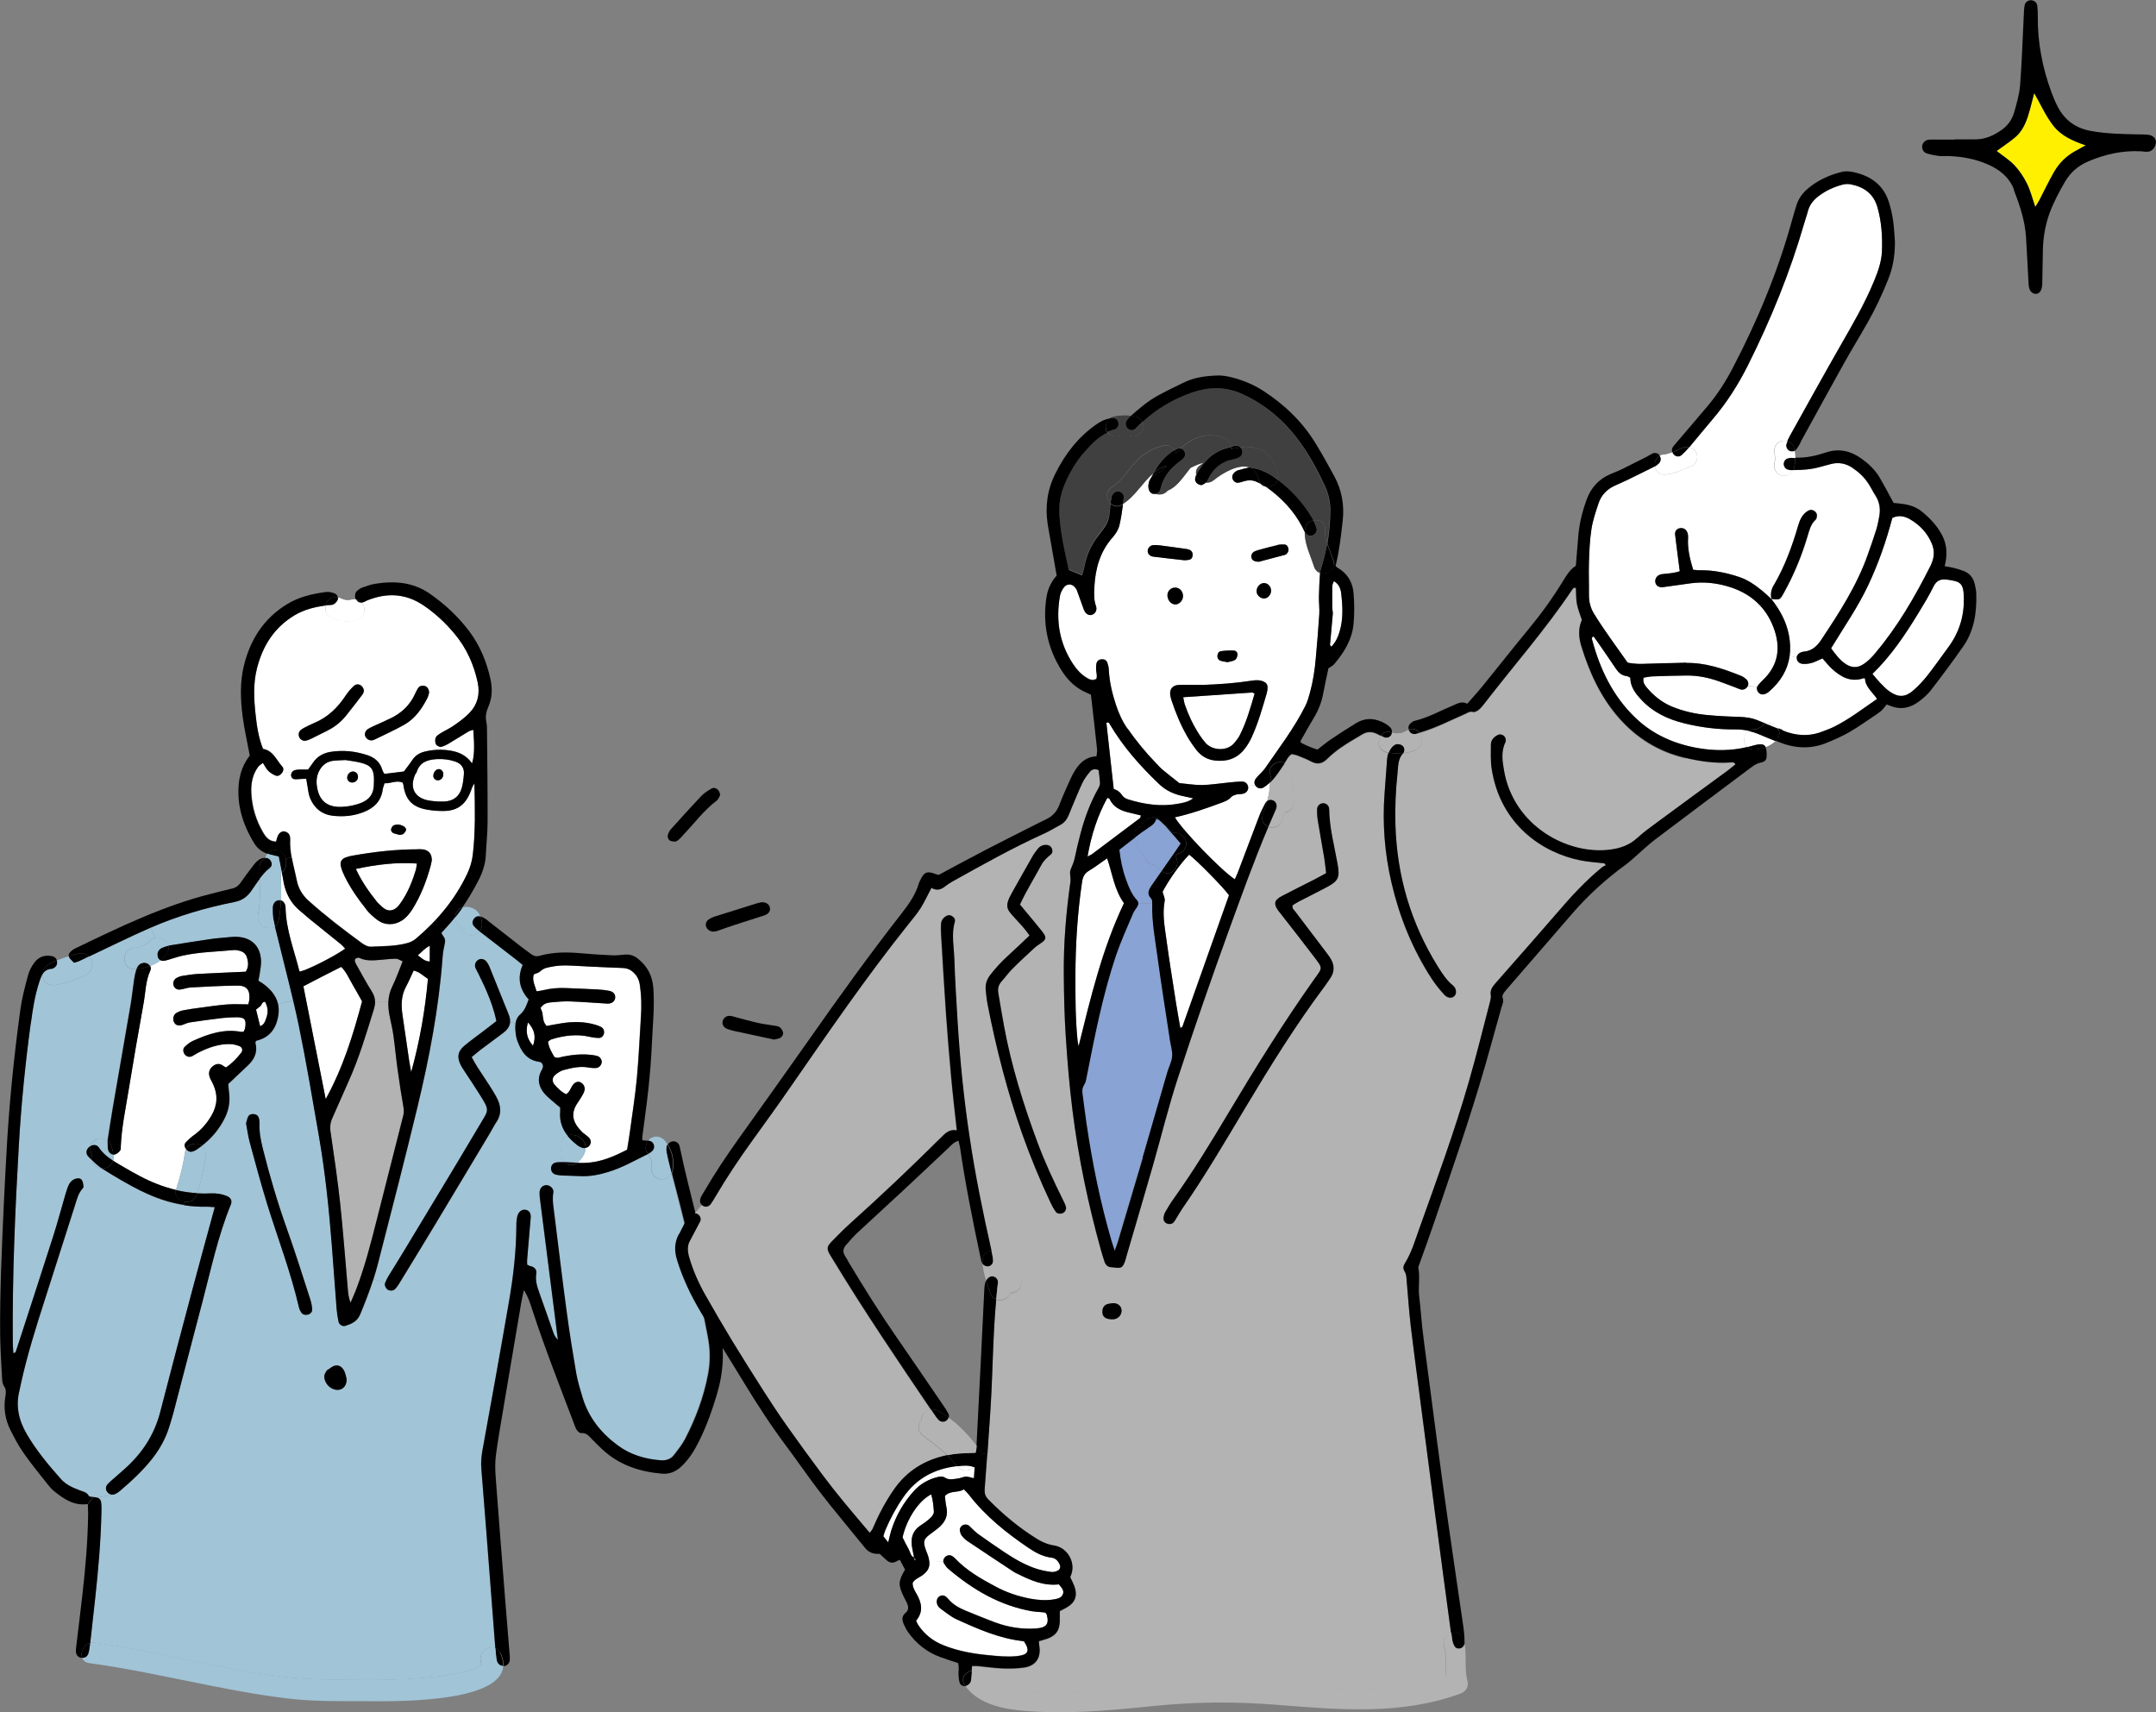 <?xml version="1.0" encoding="UTF-8"?><svg id="_レイヤー_2" xmlns="http://www.w3.org/2000/svg" viewBox="0 0 256.09 203.37"><rect x="0" y="0" width="256.09" height="203.37" fill="#808080" stroke="none"/><defs><style>.cls-1{fill:#fff;}.cls-2{fill:#b3b3b3;}.cls-3{fill:#404040;}.cls-4{fill:#88a3d4;}.cls-5{fill:#a1c4d7;}.cls-6{fill:#fff000;}</style></defs><g id="_レイヤー_1-2"><path class="cls-1" d="M30.9,121.88c-.16-.65-.31-1.27-.49-1.99.11-.09.31-.24.5-.4.2-.15.17-.51.56-.53.31.57.41,1.18.19,1.82-.15.44-.26.91-.77,1.09Z"/><path class="cls-1" d="M62.71,121.43c.84.91.95,1.76.6,2.77-.69-.79-.93-1.62-.6-2.77Z"/><path class="cls-1" d="M68.99,128.57c-.33-.19-.73-.07-1,.33-.24.35-.34.81-.78,1.06-.53-.28-.98-.69-1.37-1.15-.32-.38-.29-.84.09-1.16.29-.24.64-.48,1-.57.96-.25,1.94-.48,2.96-.3.3.05.6.08.9.06.35-.02.64-.37.66-.7.01-.28-.19-.61-.48-.71-.2-.07-.42-.1-.63-.13-1.18-.16-2.34-.04-3.5.19-.33.07-.67.24-1.02.03-.32-.55-.66-1.1-.75-1.81.15-.1.28-.23.43-.28,1.48-.45,2.97-.65,4.5-.3.37.09.76.14,1.15.14.3,0,.56-.3.58-.61.03-.28-.07-.53-.32-.67-.22-.13-.47-.22-.72-.29-1.32-.38-2.66-.38-4.01-.17-.59.09-1.18.21-1.79.32-.12-.18-.24-.31-.29-.47-.08-.2-.1-.42-.14-.63-.03-.17-.03-.35-.07-.51-.06-.2-.15-.39-.21-.54.32-.47.73-.61,1.17-.65.78-.07,1.56-.14,2.33-.12,1.48.05,2.95.18,4.42.26.53.03.91-.25.95-.69.04-.39-.19-.71-.68-.82-.46-.1-.94-.15-1.42-.17-1.21-.07-2.43-.09-3.65-.16-.96-.05-1.91.03-2.85.26-.23.06-.48.08-.74.12-.21-.69-.54-1.28-.34-2,.27-.13.6-.19.8-.39.41-.4.92-.45,1.43-.55,1.08-.21,2.17-.12,3.25-.06,1.69.09,3.38.17,5.08.23.42.01.77.12,1.09.36.55.41.86.96.96,1.64.19,1.26.21,2.51.13,3.77-.15,2.43-.26,4.87-.48,7.29-.2,2.12-.53,4.22-.82,6.33-.09.69-.21,1.36-.34,2.19-1.53.78-3.18,1.52-5.04,1.57-.21,0-.42,0-.64,0-.07,0-.14,0-.2-.01.04-.03.08-.06.11-.1.43-.44.87-1.02.85-1.67.18-.04.35-.15.46-.3.21-.29.18-.67-.11-.95-.25-.24-.56-.42-.8-.66-1.08-1.08-1.41-2.16-.49-3.48.17-.25.34-.51.49-.77.11-.18.21-.38.28-.59.12-.4-.05-.82-.39-1.01Z"/><path class="cls-1" d="M51.05,112.33v1.87c-.63-.03-.98-.4-1.42-.74.46-.36.78-.82,1.42-1.13Z"/><path class="cls-1" d="M50.84,116.27c-.34,3.77-.98,7.43-1.99,11.07-.08-.44-.18-.89-.24-1.34-.27-1.8-.53-3.61-.79-5.41-.18-1.18-.17-2.32.42-3.41.33-.61.59-1.25.9-1.9.72.16,1.16.65,1.71,1Z"/><path class="cls-1" d="M13.46,137.14c.06,0,.12,0,.18-.02.23-.07.44-.24.6-.43.1-.11.1-.33.1-.5.1-2.26.57-4.48.93-6.71.56-3.43,1.15-6.85,1.77-10.27.24-1.32.22-2.68.81-3.94.09-.19.07-.39-.02-.55.45-.17.88-.39,1.24-.67.19.09.44.09.74,0,.62-.18,1.24-.39,1.87-.54,2-.45,4.05-.47,6.08-.67.33-.03.7.06,1.01.19.22.09.44.32.52.53.24.62.3,1.25-.08,1.85-1.9.09-3.77.16-5.63.26-.65.03-1.29.14-1.94.24-.21.03-.42.12-.61.22-.35.18-.49.52-.41.87.08.34.4.58.79.53.43-.06.85-.23,1.28-.25,1.82-.1,3.64-.2,5.47-.22,1.15-.02,1.56.49,1.48,1.63-.02.2-.09.4-.13.6-.89,0-1.71-.05-2.53.01-1.12.09-2.24.26-3.36.41-.6.08-1.21.16-1.8.28-.29.05-.59.16-.84.31-.39.23-.49.77-.27,1.15.19.33.55.42,1.02.26.28-.1.56-.24.86-.28,1.25-.19,2.49-.36,3.75-.51.6-.07,1.21-.11,1.82-.1.93.01,1.12.28.98,1.23-.03.16-.11.32-.16.45-.13.03-.21.08-.29.06-2.07-.41-3.95.25-5.79,1.08-.35.16-.65.42-.94.69-.23.22-.22.58-.04.84.21.31.57.44.91.29.27-.13.52-.31.79-.45,1.22-.6,2.48-1.06,3.86-.99.34.02.68.12,1,.24.32.12.42.49.22.76-.52.69-1.12,1.3-1.82,1.77-.15-.08-.23-.11-.29-.16-.44-.36-.88-.31-1.3.03-.45.37-.54.83-.3,1.41.1.24.23.47.35.7.6,1.28.52,2.52-.19,3.74-.54.91-1.2,1.69-2.07,2.31-.35.25-.68.55-.97.86-.19.2-.18.48-.04.73,0,.02.02.03.04.05-.06.1-.1.2-.11.31-.23,1.51-.58,2.99-1.06,4.44-.02.05-.03.09-.04.14-1.47-.35-2.88-.9-4.26-1.63-.65-.35-1.3-.7-1.93-1.08-.42-.26-.85-.5-1.27-.76.03-.11.05-.22.05-.34,0-.13,0-.26-.02-.38Z"/><path class="cls-1" d="M33.83,107.36c-.1-.22-.26-.36-.46-.43.05-1.07.02-2.14,0-3.22.04-.02.08-.05.11-.08.06.33.12.65.18.98.17,1.02.54,1.92,1.13,2.68.27.35.59.67.95.96.37.3.72.63,1.09.93,1.22.98,2.44,1.96,3.66,2.95.18.15.34.34.51.53-1.39.98-4.43,2.51-5.37,2.72-.03-.03-.08-.06-.08-.1-.62-2.48-1.58-4.88-1.63-7.48,0-.17-.04-.32-.09-.45Z"/><path class="cls-1" d="M41.86,116.92c.4.67.77,1.36,1.14,2.01-1.06,3.96-2.23,7.81-4.32,11.61-.91-4.62-1.77-8.95-2.65-13.4.72-.37,1.48-.77,2.25-1.17.73-.37,1.47-.75,2.25-1.14.62.61.92,1.38,1.34,2.08Z"/><path class="cls-1" d="M52.53,88.68c.25-.08.49-.19.71-.32.82-.49,1.63-1,2.45-1.49.16-.1.36-.13.56-.19.15,2.1.11,3.15-.16,3.99-.62-.91-1.5-1.34-2.52-1.51-.39-.07-.79-.1-1.18-.11-.03,0-.06,0-.09,0v-.35s.07,0,.1,0c.05,0,.09,0,.13-.02Z"/><path class="cls-1" d="M41.04,90.27c.49.09,1.23.16,1.94.35,1.13.3,1.45.79,1.45,1.99,0,.13-.02.26-.01.39.02,1.21-.44,2.07-1.98,2.52-.79.23-1.6.36-2.44.3-1.14-.09-1.94-.75-2.23-1.85-.23-.86-.27-1.7.21-2.52.38-.65.92-1.02,1.66-1.1.39-.04.78-.04,1.41-.08ZM42.52,92.21c-.02-.32-.28-.56-.58-.57-.39,0-.7.33-.7.75,0,.31.26.56.58.56.43,0,.73-.32.7-.73Z"/><path class="cls-1" d="M49.49,91.72c.37-1.21,1.31-1.49,2.42-1.56.75-.04,1.47.05,2.17.29.68.23,1.09.71,1.03,1.47-.04.56-.1,1.12-.25,1.65-.29,1.04-1.01,1.57-2.09,1.63-.17,0-.35,0-.71,0-.32-.04-.85-.05-1.35-.17-1.41-.34-2.13-1.44-1.36-3.1.03-.08.13-.13.15-.21ZM52.11,91.35c-.35.01-.65.4-.64.82,0,.26.23.49.49.5.4.03.7-.29.7-.74,0-.32-.26-.6-.55-.59Z"/><path class="cls-1" d="M47.5,99.17c.18-.05.34-.04.42-.12.14-.14.29-.31.33-.49.02-.11-.14-.31-.26-.39-.38-.23-.81-.31-1.22-.13-.15.07-.28.32-.31.5-.02.12.12.34.24.4.27.12.56.17.81.23ZM49.65,100.86c-2.61,0-5.19.3-7.76.75-.26.04-.51.11-.75.19-.54.18-.78.54-.64,1.09.1.42.27.82.46,1.21.7,1.4,1.58,2.69,2.57,3.9.38.47.84.88,1.33,1.24.89.65,2.01.63,2.92.03.52-.34.9-.81,1.22-1.33,1-1.59,1.67-3.33,2.16-5.14.07-.25.1-.51.14-.67,0-.73-.36-1.16-1-1.27-.21-.03-.43-.03-.65-.03ZM32.72,92.1c.31.13.59-.04.79-.31.03-.03.05-.07.07-.1l1.09.06c-.07.13-.1.27-.06.4.08.3.31.39.6.38.38-.02.76-.04,1.19-.07.05.34.09.59.14.84.09.47.12.96.29,1.4.48,1.23,1.39,2,2.71,2.16,1.27.16,2.52.03,3.72-.45,1.21-.49,2.04-1.3,2.22-2.66.03-.24.14-.48.22-.75.74.07,1.39-.4,2.16-.07.04.16.08.24.09.33.24,1.68,1.03,2.55,2.71,2.86.64.12,1.29.18,1.94.18,1.69,0,2.67-.69,3.3-2.25.12-.29.17-.61.48-1.04.06,2.96.13,5.7-.19,8.43-.1.83-.33,1.61-.69,2.36-1.43,3-3.51,5.49-6.02,7.62-.29.25-.65.45-1.01.55-1.44.41-2.93.38-4.4.45-.35.02-.76-.2-1.06-.42-2.18-1.59-4.32-3.23-6.33-5.03-.74-.66-1.22-1.46-1.41-2.43-.18-.91-.43-1.81-.6-2.73-.13-.7-.21-1.41-.17-2.15,0-.09,0-.17-.02-.26-.05-.34-.25-.55-.57-.65-.32-.1-.67.08-.84.45-.11.23-.16.48-.24.74-.78-.01-1.2-.49-1.54-1.07-.85-1.45-1.33-3.03-1.41-4.7-.06-1.09.13-2.18.81-3.1.14-.18.36-.31.58-.49.24.37.4.7.63.94.24.23.54.43.85.56Z"/><path class="cls-1" d="M49.51,102.56c-.05.33-.07.57-.14.81-.35,1.17-.8,2.29-1.44,3.34-.16.26-.32.52-.51.75-.7.9-1.48.83-2.1.19-.18-.19-.4-.35-.56-.55-.94-1.19-1.82-2.41-2.5-3.9,2.44-.52,4.77-.82,7.24-.64Z"/><path class="cls-1" d="M33.57,91.69c.11-.21.13-.46-.02-.63-.71-.78-1.09-1.92-2.3-2.12-.55-1.36-.74-2.74-.89-4.12-.2-1.82-.29-3.65.17-5.45.68-2.67,2.06-4.87,4.48-6.31,1.14-.68,2.38-.96,3.66-1.16-.11.52.09,1.14.59,1.38,1.1.52,2.26.72,3.4.21.63-.28.77-1.19.45-1.74-.04-.07-.09-.13-.13-.19.1,0,.21-.03.31-.07.08-.03.15-.09.23-.13,2.37-1,4.66-.92,6.82.55,1.38.93,2.58,2.06,3.65,3.33,1.43,1.7,2.32,3.67,2.78,5.83.29,1.37-.03,2.61-1,3.62-.54.56-1.18,1.02-1.82,1.47-.49.35-1.06.6-1.58.92-.22.13-.47.29-.58.5-.1.2-.09.5-.02.73.05.2.3.35.53.39v.35c-.62,0-1.23.06-1.84.22-.62.15-1.11.45-1.47,1-.33.49-.71.96-1,1.36-.86.1-1.58.19-2.28.28-.06-.05-.1-.08-.12-.11-.06-.11-.12-.23-.16-.35-.26-.93-.91-1.48-1.78-1.76-1.42-.46-2.88-.62-4.37-.39-.91.15-1.63.57-2.13,1.35-.16.25-.35.49-.54.75-.37,0-.72,0-1.06,0-.17,0-.35.03-.51.07-.16.04-.3.16-.38.31l-1.09-.06ZM50.77,82.9c.11-.23.16-.49.2-.63-.01-.41-.24-.72-.52-.79-.32-.07-.62-.02-.8.27-.14.22-.25.45-.36.69-.6,1.32-1.6,2.25-2.88,2.88-.62.3-1.26.58-1.89.87-.27.13-.56.25-.81.41-.33.21-.44.61-.3.91.16.32.52.5.87.42.08-.02.16-.05.24-.09,1.16-.58,2.35-1.11,3.48-1.74,1.29-.73,2.11-1.9,2.77-3.19ZM43.08,82.46c.1-.13.12-.31.16-.42-.05-.15-.07-.23-.1-.31-.22-.43-.73-.59-1.08-.27-.38.34-.72.75-1,1.17-.95,1.44-2.14,2.59-3.76,3.26-.4.16-.78.36-1.17.56-.15.08-.3.17-.43.29-.22.2-.27.57-.14.84.13.27.45.45.75.4.21-.04.42-.11.61-.21.66-.32,1.31-.66,1.97-.98.87-.43,1.61-1.02,2.21-1.76.68-.84,1.34-1.7,1.99-2.56Z"/><path class="cls-5" d="M66.05,139.51c.25.06.51.08.77.1.69.03,1.39.03,2.08.07,1.15.06,2.24-.16,3.33-.49,1.68-.51,3.18-1.38,4.74-2.14.31.46.51.93.41,1.41-.15.68.19,1.37.88,1.56.57.16,1.24-.13,1.49-.67.68,2.65,1.39,5.29,1.98,7.96.83,3.78,1.53,7.58,2.28,11.38.3,1.51.33,3.01.04,4.53-.51,2.71-1.47,5.27-2.74,7.71-.34.65-.81,1.23-1.26,1.82-.39.53-.94.74-1.6.69-1.87-.12-3.63-.66-5.12-1.76-1.96-1.44-3.47-3.3-4.19-5.68-.29-.95-.59-1.92-.76-2.9-.42-2.44-.81-4.89-1.14-7.34-.55-4.09-1.03-8.2-1.55-12.29-.08-.6-.15-1.2-.03-1.81.09-.45-.32-.85-.76-.9-.03,0-.06,0-.09,0l.95-1.35c.07.05.16.08.26.1Z"/><path class="cls-5" d="M46.15,151.55c-.16.26-.3.53-.4.81l-1.37-.45c.2-.6.37-1.21.53-1.82,1.58-6.15,3.17-12.29,4.66-18.46,1.42-5.92,2.58-11.89,3.02-17.98.04-.56.16-1.11.27-1.66.06-.28.01-.51-.15-.73-.1-.13-.17-.28-.27-.44.2-.23.37-.42.55-.61.38-.41.75-.83,1.09-1.27v.03c0,.48.27.89.66,1.1.12.57.63,1.01,1.24,1.01.38,0,.74-.18.98-.46.02.02.05.04.07.06,1.34,1.04,2.69,2.07,4.03,3.11.34.26.67.54,1.02.82-.68,1.56-.36,2.9.71,4.1-.25.64-.44,1.29-1.01,1.78-.31.27-.48.63-.55,1.04l-.64-.12c.03-.29-.03-.6-.16-.93-.77-1.89-1.52-3.79-2.29-5.68-.08-.2-.19-.39-.32-.56-.23-.31-.62-.43-.92-.29-.37.18-.56.6-.42.98.08.2.2.38.29.58.36.75.73,1.48,1.05,2.24.47,1.12.88,2.26,1.15,3.52-.48.37-.96.74-1.44,1.11-.79.61-1.61,1.18-2.38,1.83-.76.64-.88,1.33-.45,2.21.15.31.35.6.54.89.57.88,1.16,1.74,1.71,2.62,1.26,2.02,1.13,1.81.06,3.63-2.98,5.05-6.04,10.06-9.07,15.09-.58.97-1.19,1.92-1.78,2.89Z"/><path class="cls-5" d="M27.89,107.12c.82-.16,1.41-.56,1.9-1.23.36-.49.69-1.01,1.06-1.51.04,1.42.08,2.85-.2,4.26-.25,1.26,1.22,1.95,2.01,1.4.11.48.24.96.36,1.44.59,2.45,1.23,4.89,1.81,7.34h0s-1.8.43-1.8.43c-.24-1.06-1.01-1.98-2.33-2.76.05-.26.11-.55.16-.85.06-.47.16-.95.16-1.41-.03-1.88-1.18-2.96-3.07-2.95-.26,0-.52.03-.78.05-.69.06-1.39.11-2.07.21-1.67.24-3.35.51-5.02.78-.02,0-.04,0-.07.01-.16-.66-.92-1.11-1.59-.96l-.51-1.19c3.2-1.4,6.54-2.37,9.97-3.05Z"/><path class="cls-5" d="M6.28,146.95c-1.42,4.47-2.88,8.93-4.34,13.39-.05.15-.06.36-.36.36-.02-.43-.05-.85-.06-1.28-.07-7.88.28-15.74.73-23.6.28-4.78.75-9.53,1.4-14.27.23-1.68.49-3.35,1.02-4.97.1-.3.2-.59.35-.83,0,.11.01.23.04.34.19.71.88,1.01,1.56.88,1.17-.21,2.28-.62,3.38-1.06.53-.21.93-.61.93-1.22v-.21c0-.36-.14-.66-.36-.87,2.41-1.14,4.81-2.32,7.25-3.4.03-.01.05-.03.08-.03l.51,1.19c-.27.06-.52.22-.71.5-.02.02-.09.07-.12.1-.17.12-.35.22-.54.31-.28.15-.84.3-1.05.3-1.63.05-1.64,2.59,0,2.54.06,0,.13,0,.19-.01-.12.38-.21.78-.27,1.17-.15.99-.25,1.99-.41,2.97-.69,4.07-1.41,8.14-2.11,12.2-.23,1.37-.44,2.75-.64,4.01-.4-.3-1.01-.32-1.42-.08-.28.16-.49.43-.57.74-.06.03-.12.07-.18.12-.37.32-.44.79-.08,1.15.16.16.31.31.47.46.13.51.59.9,1.13.94.02.02.05.03.07.05,1.51.94,3.05,1.85,4.64,2.65,1.61.81,3.29,1.38,5.04,1.65.86.14,1.73.2,2.62.18.3,0,.6.03,1.04.06-.15.54-.25.91-.35,1.28-.74,2.72-1.49,5.45-2.22,8.18-1.32,4.96-2.64,9.91-3.91,14.87-.7,2.71-2.15,4.91-4.22,6.75-.52.46-1.05.92-1.57,1.38-.16.15-.33.29-.47.45-.26.31-.25.66,0,.95.16.18.37.28.59.28l-1.81.35c-.12-.04-.27-.06-.45-.07-.22-.02-.45.04-.58-.18-.23-.38-.61-.45-.98-.58-.85-.32-1.7-.69-2.32-1.39-1.47-1.66-2.89-3.36-4.02-5.29-.97-1.65-1.36-3.37-.87-5.25.07-.25.11-.51.16-.76.75-3.4,1.79-6.71,2.86-10.03,1.18-3.68,2.35-7.37,3.53-11.05.24-.74.4-1.52.95-2.12.05-.06.11-.16.1-.23-.04-.24-.06-.52-.18-.72-.14-.24-.43-.28-.7-.21-.41.1-.7.37-.87.74-.16.35-.28.73-.39,1.1-.5,1.71-.96,3.43-1.5,5.13Z"/><path class="cls-5" d="M10.71,195.13c.2-1.78.4-3.55.59-5.33.37-3.37.66-6.75.74-10.14,0-.3.02-.61,0-.91-.03-.53-.14-.77-.5-.88l1.81-.35c.12,0,.24-.03.36-.09.19-.1.37-.22.54-.36,1.39-1.19,2.73-2.42,3.86-3.87.86-1.11,1.54-2.32,1.96-3.66.18-.58.37-1.16.52-1.75,1.15-4.37,2.27-8.75,3.43-13.11,1.03-3.9,1.86-7.86,3.39-11.61.19-.45,0-.83-.5-1.03-.61-.25-1.24-.34-1.91-.3-.54.03-1.07.02-1.59-.01.45-1.4.79-2.83,1.01-4.28.08-.52-.05-1.03-.44-1.34,1.2-.92,2.15-2.06,2.81-3.46.42-.88.56-1.82.44-2.8-.05-.38-.07-.76-.1-1.09.82-.78,1.58-1.49,2.34-2.21.78-.74,1.17-1.6.88-2.69-.02-.06.06-.15.1-.23,1.49-.35,2.36-1.33,2.62-2.99.08-.49.07-.95-.03-1.39l1.8-.42h0c.24,1.01.47,2.03.68,3.05.89,4.34,1.62,8.71,2.38,13.07.75,4.33,1.21,8.7,1.54,13.08.19,2.47.36,4.94.56,7.42.04.52.12,1.04.23,1.54.07.35.49.6.81.49.74-.24,1.41-.51,1.76-1.36.58-1.39,1.13-2.78,1.58-4.21l1.37.45c-.1.28.05.63.29.8.24.16.67.17.86-.02.18-.18.34-.39.48-.61,1.41-2.3,2.82-4.6,4.21-6.91,2.22-3.69,4.43-7.38,6.64-11.07.24-.41.45-.84.72-1.24.7-1.03.56-2.05,0-3.07-.23-.42-.48-.83-.74-1.23-.5-.77-1.01-1.52-1.5-2.29-.23-.36-.42-.74-.67-1.17.39-.32.71-.6,1.05-.86.9-.68,1.81-1.36,2.72-2.03.42-.32.69-.68.77-1.09,0-.05.02-.1.02-.15l.64.12s0,.02,0,.03c-.03.2-.04.41-.03.61.03.47.07.96.23,1.41.44,1.23,1.07,2.3,2.53,2.52.12.02.28.05.35.13.1.12.2.31.18.45-.03.21-.16.4-.25.59-.46.94-.24,1.78.37,2.55.27.34.61.62.94.9.32.29.66.55.98.82,0,.18,0,.31,0,.44-.11,1.16.23,2.09.86,2.88-.48.18-.82.66-.82,1.19,0,.19.05.37.12.53-.21.47-.13,1.04.25,1.42,0,0,.02.01.02.02-.03,0-.06,0-.1,0-.26,0-.52,0-.78.03-.39.06-.63.35-.63.72,0,.27.12.5.35.64l-.95,1.35c-.39,0-.75.33-.78.79-.03.3,0,.61.05.91.51,4.01,1.02,8.02,1.53,12.03.2,1.55.39,3.09.59,4.64-.27-.27-.43-.56-.55-.88-.54-1.52-1.05-3.04-1.6-4.55-.28-.78-.56-1.54-.42-2.41.08-.49-.19-.82-.71-.92-.11-.02-.22-.1-.37-.17,0-.22-.02-.43,0-.65.14-1.64.28-3.29.42-4.93.04-.48-.14-.81-.53-.92-.35-.1-.77.1-.96.49-.09.19-.14.41-.17.62-.04.26-.04.52-.04.78-.01,3.01-.36,5.99-.87,8.95-1.02,5.91-2.09,11.81-3.16,17.72-.14.74-.19,1.46-.13,2.2.2,2.47.4,4.94.59,7.41.34,4.42.68,8.84,1.02,13.26.02.2.03.41.05.61-.9-.38-2.19.68-1.63,1.86.01.02.02.03.03.02-.19.22-.49.39-.86.54-1.27.52-2.7.74-4.06.91-3.6.46-7.25.49-10.87.45-2.6-.03-5.23-.06-7.82-.37-7.53-.89-14.84-3.03-22.36-4.05-.2-.03-.39-.01-.56.04ZM39.69,165.02c.82.24,1.5-.28,1.47-1.22-.03-.12-.07-.34-.13-.54-.27-.98-.99-1.49-1.92-.69-.1.08-.26.12-.32.22-.13.21-.29.45-.29.68,0,.71.53,1.36,1.18,1.55ZM36.56,156.15c.3-.06.56-.33.53-.65-.04-.38-.1-.77-.22-1.14-.9-2.77-1.76-5.54-2.74-8.28-1.15-3.19-2.1-6.44-2.92-9.72-.24-.97-.43-1.95-.38-2.96,0-.21-.02-.44-.09-.64-.09-.27-.31-.42-.59-.43-.27-.02-.54.04-.67.31-.11.23-.16.48-.24.76.14.75.24,1.53.44,2.28.66,2.43,1.31,4.86,2.05,7.27,1.26,4.1,2.82,8.12,3.79,12.31.05.21.14.41.25.59.18.29.47.36.8.3Z"/><path class="cls-2" d="M44.55,119.02c0-.43-.12-.85-.39-1.27-.63-.99-1.18-2.03-1.76-3.05-.09-.15-.19-.3-.23-.47-.03-.11-.03-.3.04-.35.12-.09.34-.17.45-.12.83.4,1.7.3,2.56.24.61-.05,1.21-.12,1.82-.13.23,0,.45.17.79.31-.44,1.09-.77,2.04-1.21,2.93-.31.62-.46,1.25-.49,1.89l-1.57.02Z"/><path class="cls-2" d="M46.12,119c-.03.55.03,1.1.15,1.66.15.77.34,1.53.45,2.3.19,1.33.31,2.68.49,4.01.22,1.54.45,3.09.72,4.63.06.36.02.68-.07,1.02-1.06,4.17-2.12,8.34-3.18,12.51-.69,2.74-1.41,5.47-2.42,8.11-.17.43-.36.86-.63,1.48-.28-.72-.29-1.27-.34-1.8-.3-3.29-.53-6.59-.88-9.87-.3-2.85-.72-5.69-1.14-8.53-.09-.59-.06-1.11.17-1.65.65-1.47,1.29-2.95,1.95-4.41,1.25-2.78,2.12-5.7,3.02-8.61.09-.29.14-.56.14-.84l1.57-.02Z"/><path d="M87.64,122.55c-.42-.09-.84-.19-1.25-.34-.48-.18-.68-.61-.52-1.03.15-.4.58-.62,1.07-.49,1,.26,2,.55,3,.78.63.15,1.28.22,1.91.33.25.04.54.06.75.19.19.13.34.38.41.61.08.26-.16.62-.43.72-.2.07-.41.1-.64.15-1.43-.31-2.86-.61-4.3-.93Z"/><path d="M84.7,108.92c1.73-.55,3.46-1.09,5.2-1.63.2-.06.42-.1.55-.13.53-.02.88.21.99.59.1.39-.09.74-.52.92-.12.05-.24.09-.37.13-1.07.35-2.14.68-3.21,1.03-.7.23-1.39.47-2.08.72-.34.12-.67.16-1-.03-.51-.29-.58-.95-.12-1.29.17-.13.37-.23.57-.29Z"/><path d="M81.13,99.21c-.24.25-.47.54-.76.69-.19.1-.51.05-.73-.03-.28-.11-.4-.5-.29-.79.07-.2.17-.4.31-.56,1.19-1.33,2.38-2.65,3.61-3.95.35-.37.81-.66,1.25-.92.42-.24,1.01.17,1.01.81-.09.15-.19.47-.41.64-1.55,1.17-2.67,2.73-4,4.1Z"/><path d="M79.27,135.92c.6.97.81,2.07.56,3.22-.02.07-.04.15-.07.21-.09-.34-.17-.68-.26-1.02-.11-.46-.23-.93-.32-1.4-.04-.21-.06-.43-.04-.65.01-.13.06-.25.13-.36Z"/><path class="cls-5" d="M77.51,136.66c.11-.12.17-.26.18-.41.03-.32-.16-.65-.51-.74-.06-.02-.13-.03-.19-.04.09-.13.21-.23.35-.31.64-.37,1.34-.1,1.74.45.07.1.14.2.2.3-.07.1-.11.23-.13.36-.02.22,0,.44.04.65.09.47.2.94.32,1.4.09.34.17.68.26,1.02-.24.54-.92.83-1.49.67-.69-.19-1.03-.88-.88-1.56.11-.49-.1-.95-.41-1.41.04-.02.08-.04.12-.06.15-.07.29-.19.41-.32Z"/><path d="M77.51,136.66c-.11.12-.26.24-.41.32-.04.02-.08.04-.12.06-.03-.05-.07-.1-.1-.15-.31-.43-.21-1.02.11-1.42.06,0,.13.02.19.04.35.09.54.42.51.74-.01.15-.07.29-.18.41Z"/><path class="cls-5" d="M69.56,136.33c.02.65-.42,1.23-.85,1.67-.04.04-.07.07-.11.1-.56-.03-1.1-.06-1.66-.08,0,0-.02-.01-.02-.02-.38-.38-.46-.95-.25-1.42-.08-.16-.12-.34-.12-.53,0-.53.35-1.01.82-1.19.32.41.71.77,1.15,1.12.17.13.37.23.56.31.1.04.21.06.3.06.06,0,.11,0,.17-.02Z"/><path d="M68.6,138.1c-.48.39-1.21.35-1.66-.08.56.02,1.1.05,1.66.08Z"/><path d="M68.53,135.98c-.44-.35-.83-.71-1.15-1.12.14-.05.29-.08.44-.08.91.02,1.69.56,1.74,1.53v.03c-.05.01-.11.02-.17.02-.1,0-.2-.02-.3-.06-.2-.08-.4-.18-.56-.31Z"/><path d="M58.92,196.68c-.03-.32-.06-.63-.09-.95.23.09.42.28.56.57.28.58.39,1.1.36,1.57-.32,0-.63-.23-.73-.56-.06-.21-.09-.43-.11-.64Z"/><path class="cls-5" d="M10.71,195.13c.17-.05.36-.07.56-.04,7.51,1.02,14.83,3.15,22.36,4.05,2.59.31,5.21.35,7.82.37,3.62.03,7.28,0,10.87-.45,1.36-.17,2.79-.39,4.06-.91.36-.15.67-.31.86-.54,0,.01-.01,0-.03-.02-.56-1.18.73-2.24,1.63-1.86.03.32.05.63.09.95.02.21.05.43.11.64.1.33.41.55.73.56-.29,4.59-14.06,4.17-16.55,4.17-2.98,0-6.02.04-8.98-.31-7.96-.95-15.69-3.13-23.63-4.21-.47-.06-.75-.32-.86-.64.35.02.64-.16.75-.5.1-.33.15-.68.19-1.02,0-.08.02-.16.03-.25Z"/><path d="M59.4,196.31c-.14-.29-.34-.48-.56-.57-.02-.2-.03-.41-.05-.61-.34-4.42-.68-8.84-1.02-13.26-.19-2.47-.39-4.95-.59-7.41-.06-.74,0-1.47.13-2.2,1.07-5.9,2.14-11.8,3.16-17.72.51-2.96.85-5.94.87-8.95,0-.26,0-.53.04-.78.03-.21.08-.43.17-.62.18-.4.6-.6.96-.49.39.11.57.44.53.92-.15,1.64-.29,3.29-.42,4.93-.02.21,0,.43,0,.65.15.07.25.15.37.17.51.1.79.43.71.92-.14.86.14,1.62.42,2.41.55,1.51,1.06,3.04,1.6,4.55.11.32.28.62.55.88-.19-1.55-.39-3.1-.59-4.64-.51-4.01-1.02-8.02-1.53-12.03-.04-.3-.07-.61-.05-.91.04-.46.39-.79.78-.79.03,0,.06,0,.09,0,.44.05.84.45.76.9-.12.62-.05,1.21.03,1.81.51,4.1,1,8.2,1.55,12.29.33,2.46.72,4.9,1.14,7.34.17.98.47,1.94.76,2.9.72,2.39,2.23,4.24,4.19,5.68,1.48,1.09,3.25,1.63,5.12,1.76.66.05,1.21-.16,1.6-.69.44-.59.92-1.17,1.26-1.82,1.27-2.44,2.23-5,2.74-7.71.29-1.52.26-3.03-.04-4.53-.75-3.8-1.45-7.6-2.28-11.38-.58-2.67-1.3-5.31-1.98-7.96.03-.07.06-.14.07-.21.25-1.15.04-2.24-.56-3.22.15-.23.4-.38.66-.37.34,0,.66.24.74.62,1.2,5.79,2.98,11.44,3.89,17.29.21,1.33.47,2.66.8,3.96.71,2.78.53,5.52-.28,8.24-.56,1.88-1.22,3.72-2.09,5.47-.56,1.14-1.21,2.2-2.16,3.08-.66.61-1.41.89-2.26.82-2.66-.23-5.1-1.03-7.1-2.9-.41-.39-.82-.78-1.21-1.19-.36-.38-.67-.79-1.3-.73-.16.02-.38-.2-.5-.36-.15-.21-.23-.47-.32-.71-1.71-4.51-3.48-9-4.98-13.59-.24-.73-.45-1.48-.99-2.32-.13.59-.23.98-.3,1.39-.76,4.46-1.51,8.91-2.26,13.37-.27,1.63-.56,3.25-.77,4.89-.1.81-.09,1.65-.03,2.47.36,4.86.75,9.71,1.13,14.57.18,2.25.37,4.51.55,6.76.01.17.02.35,0,.52-.04.36-.34.65-.68.68-.02,0-.04,0-.06,0,.03-.47-.08-.99-.36-1.57Z"/><path d="M63.31,124.2c.36-1.01.24-1.86-.6-2.77-.33,1.15-.09,1.98.6,2.77ZM57.95,109.36c1.28.98,2.53,1.98,3.81,2.97.44.35.91.67,1.36,1.01.3.23.62.28.98.18,1.62-.46,3.26-.45,4.92-.3,1.21.11,2.43.19,3.64.24.52.03,1.04-.03,1.56-.08.59-.05,1.07.1,1.56.49,1.12.9,1.7,2,1.82,3.45.17,2.23-.07,4.43-.17,6.65-.08,1.78-.22,3.56-.41,5.33-.2,1.9-.48,3.79-.72,5.69-.02.12,0,.25,0,.44.23.03.47.03.69.06-.31.4-.42,1-.11,1.42.04.05.07.1.1.15-1.56.76-3.06,1.63-4.74,2.14-1.09.33-2.19.55-3.33.49-.69-.04-1.39-.04-2.08-.07-.26-.01-.52-.04-.77-.1-.1-.02-.18-.06-.26-.1-.23-.14-.35-.37-.35-.64,0-.37.24-.66.63-.72.26-.04.52-.04.78-.03.03,0,.06,0,.1,0,.45.43,1.18.47,1.66.08.07,0,.14,0,.2.01.22.01.43.02.64,0,1.86-.04,3.51-.78,5.04-1.57.13-.82.25-1.5.34-2.19.28-2.11.62-4.22.82-6.33.22-2.42.33-4.86.48-7.29.08-1.26.06-2.52-.13-3.77-.1-.68-.41-1.23-.96-1.64-.32-.24-.68-.34-1.09-.36-1.69-.06-3.38-.14-5.08-.23-1.08-.06-2.17-.15-3.25.06-.51.1-1.02.15-1.43.55-.2.2-.53.26-.8.39-.2.72.14,1.3.34,2,.26-.04.51-.06.74-.12.94-.23,1.88-.31,2.85-.26,1.21.06,2.43.09,3.65.16.48.03.95.08,1.42.17.49.11.71.43.68.82-.04.43-.42.72-.95.69-1.47-.08-2.95-.21-4.42-.26-.78-.03-1.56.05-2.33.12-.43.04-.85.18-1.17.65.06.16.15.34.21.54.04.16.04.34.07.51.04.21.06.43.14.63.06.16.18.29.29.47.61-.11,1.2-.23,1.79-.32,1.35-.22,2.69-.22,4.01.17.25.07.49.16.72.29.24.14.34.38.32.67-.03.3-.28.61-.58.61-.39,0-.78-.05-1.15-.14-1.53-.35-3.02-.15-4.5.3-.15.05-.28.18-.43.28.09.71.43,1.26.75,1.81.36.22.69.04,1.02-.03,1.16-.23,2.32-.35,3.5-.19.21.03.43.06.63.13.29.1.49.43.48.71-.02.33-.31.68-.66.7-.3.02-.61,0-.9-.06-1.02-.18-1.99.04-2.96.3-.36.09-.71.33-1,.57-.38.32-.41.78-.09,1.16.39.46.83.87,1.37,1.15.44-.25.54-.71.78-1.06.27-.4.67-.52,1-.33.34.2.52.61.39,1.01-.06.21-.17.4-.28.59-.15.26-.32.52-.49.77-.93,1.33-.6,2.4.49,3.48.24.24.55.42.8.66.29.28.32.65.11.95-.11.16-.27.26-.46.3v-.03c-.05-.96-.83-1.51-1.74-1.53-.16,0-.3.03-.44.08-.62-.79-.97-1.72-.86-2.88.01-.13,0-.26,0-.44-.32-.27-.66-.53-.98-.82-.33-.29-.67-.57-.94-.9-.61-.76-.83-1.61-.37-2.55.1-.19.23-.38.25-.59.02-.14-.08-.33-.18-.45-.07-.09-.23-.11-.35-.13-1.46-.23-2.09-1.3-2.53-2.52-.16-.44-.21-.94-.23-1.41-.01-.2,0-.41.03-.61,0,0,0-.02,0-.03.07-.4.23-.77.55-1.04.57-.49.76-1.14,1.01-1.78-1.07-1.2-1.39-2.54-.71-4.1-.35-.29-.68-.56-1.02-.82-1.34-1.04-2.69-2.07-4.03-3.11-.02-.02-.05-.04-.07-.06.18-.22.29-.5.29-.81,0-.35-.05-.67-.18-.97.31.12.62.3.88.51Z"/><path d="M57.07,108.85c.12.3.17.62.18.97,0,.3-.11.58-.29.81-.24-.19-.48-.41-.69-.65-.21-.23-.18-.61,0-.85.2-.28.5-.4.8-.29,0,0,0,0,0,0Z"/><path class="cls-5" d="M54.61,108.26c.12-.16.23-.32.35-.49h0c.12-.04.25-.06.38-.06.5,0,1.04.17,1.37.56.16.18.27.38.35.58,0,0,0,0,0,0-.3-.11-.6,0-.8.29-.18.24-.2.62,0,.85.21.23.44.45.69.65-.24.28-.59.46-.98.46-.61,0-1.12-.44-1.24-1.01-.39-.22-.66-.62-.66-1.1v-.03c.19-.23.36-.46.54-.69Z"/><path d="M54.96,107.77c-.11.17-.23.33-.35.49-.17.23-.35.47-.54.69.01-.54.38-1.02.88-1.18Z"/><path d="M51.47,92.17c0-.43.3-.81.64-.82.29,0,.55.27.55.59,0,.44-.3.76-.7.74-.26-.02-.48-.25-.49-.5Z"/><path d="M46.41,85.31c1.29-.63,2.28-1.56,2.88-2.88.11-.23.22-.47.36-.69.19-.29.49-.34.8-.27.28.06.51.38.52.79-.04.15-.09.41-.2.63-.66,1.29-1.48,2.47-2.77,3.19-1.13.64-2.32,1.17-3.48,1.74-.08.04-.16.07-.24.09-.34.08-.71-.1-.87-.42-.15-.3-.03-.69.3-.91.25-.16.53-.28.81-.41.63-.29,1.27-.56,1.89-.87Z"/><path d="M46.04,153.16c-.24-.17-.4-.52-.29-.8.11-.28.25-.56.4-.81.59-.97,1.2-1.92,1.78-2.89,3.03-5.03,6.08-10.04,9.07-15.09,1.07-1.81,1.2-1.61-.06-3.63-.55-.89-1.14-1.75-1.71-2.62-.19-.29-.39-.58-.54-.89-.42-.88-.31-1.57.45-2.21.76-.64,1.59-1.22,2.38-1.83.48-.37.96-.74,1.44-1.11-.26-1.26-.67-2.4-1.15-3.52-.32-.76-.7-1.5-1.05-2.24-.09-.2-.22-.38-.29-.58-.15-.38.04-.81.42-.98.29-.14.69-.03.92.29.13.17.24.36.32.56.77,1.89,1.52,3.79,2.29,5.68.14.34.19.65.16.93,0,.05-.01.1-.02.15-.09.42-.35.78-.77,1.09-.91.68-1.81,1.35-2.72,2.03-.34.26-.66.54-1.05.86.24.43.44.82.67,1.17.49.77,1.01,1.52,1.5,2.29.26.4.5.82.74,1.23.57,1.02.71,2.04,0,3.07-.27.4-.47.83-.72,1.24-2.21,3.69-4.42,7.39-6.64,11.07-1.39,2.31-2.8,4.61-4.21,6.91-.14.22-.29.43-.48.61-.19.19-.62.18-.86.02Z"/><path d="M46.76,98.03c.41-.18.84-.1,1.22.13.13.08.28.28.26.39-.04.18-.19.36-.33.49-.08.08-.24.07-.42.12-.24-.07-.54-.11-.81-.23-.12-.06-.26-.28-.24-.4.03-.18.16-.43.31-.5Z"/><path d="M42.27,103.2c.68,1.49,1.56,2.72,2.5,3.9.16.2.37.36.56.55.62.63,1.4.71,2.1-.19.19-.24.35-.5.51-.75.64-1.05,1.09-2.17,1.44-3.34.07-.23.09-.48.14-.81-2.47-.17-4.81.13-7.24.64ZM43.52,108.02c-.98-1.21-1.87-2.5-2.57-3.9-.19-.39-.36-.79-.46-1.21-.14-.56.1-.91.64-1.09.25-.08.5-.15.75-.19,2.57-.46,5.15-.75,7.76-.75.22,0,.44,0,.65.03.64.1,1,.54,1,1.27-.03.16-.07.42-.14.67-.5,1.81-1.16,3.54-2.16,5.14-.33.52-.71.99-1.22,1.33-.92.6-2.04.62-2.92-.03-.49-.36-.95-.77-1.33-1.24Z"/><path d="M42.52,92.21c.03.41-.28.73-.7.73-.31,0-.57-.24-.58-.56,0-.42.31-.75.7-.75.3,0,.56.25.58.57Z"/><path d="M42.29,71.17c.26.04.5.17.69.4-.26.02-.49-.08-.62-.28-.03-.03-.05-.08-.07-.12Z"/><path d="M41.17,163.8c.03.94-.66,1.46-1.47,1.22-.65-.19-1.17-.84-1.18-1.55,0-.23.16-.47.29-.68.06-.1.22-.14.32-.22.93-.8,1.65-.29,1.92.69.06.21.1.42.13.54Z"/><path class="cls-1" d="M39.62,71.78c.21-.1.39-.33.5-.54.04-.08.05-.18.03-.27.14.02.27.07.4.13.12.06.29.11.43.14.07.02.11.03.13.04h.08s.23-.02.24,0c.09-.03.16-.05,0,.03.29-.12.59-.16.87-.11.02.04.04.08.07.12.14.2.37.3.62.28.05.06.09.12.13.19.32.55.18,1.46-.45,1.74-1.14.51-2.3.31-3.4-.21-.5-.24-.7-.85-.59-1.38.06-.01.11-.02.17-.03.26-.03.55,0,.77-.1Z"/><path d="M38.81,71.54c.29-.5.82-.68,1.33-.58.02.1,0,.19-.03.27-.1.22-.29.44-.5.54-.22.11-.51.06-.77.1-.06,0-.11.02-.17.03.03-.13.07-.25.14-.36Z"/><path d="M38.88,86.78c-.66.32-1.31.66-1.97.98-.19.1-.4.17-.61.21-.3.06-.62-.13-.75-.4-.13-.27-.08-.64.14-.84.13-.11.28-.21.43-.29.38-.2.77-.39,1.17-.56,1.62-.67,2.81-1.82,3.76-3.26.28-.42.62-.83,1-1.17.36-.32.87-.16,1.08.27.04.08.06.16.1.31-.04.11-.06.3-.16.42-.65.86-1.31,1.72-1.99,2.56-.6.75-1.34,1.34-2.21,1.76Z"/><path d="M51.05,114.2v-1.87c-.64.31-.97.76-1.42,1.13.44.34.8.71,1.42.74ZM50.84,116.27c-.55-.35-.99-.84-1.71-1-.31.66-.57,1.3-.9,1.9-.59,1.09-.6,2.23-.42,3.41.27,1.8.52,3.61.79,5.41.07.45.16.89.24,1.34,1.01-3.64,1.65-7.3,1.99-11.07ZM49.49,91.72c-.02.08-.11.13-.15.21-.76,1.66-.04,2.76,1.36,3.1.5.12,1.03.13,1.35.17.37,0,.54,0,.71,0,1.08-.05,1.8-.59,2.09-1.63.15-.53.21-1.1.25-1.65.06-.75-.35-1.23-1.03-1.47-.7-.24-1.43-.33-2.17-.29-1.11.06-2.05.35-2.42,1.56ZM41.04,90.27c-.63.03-1.02.04-1.41.08-.74.08-1.28.45-1.66,1.1-.47.82-.43,1.66-.21,2.52.29,1.1,1.08,1.76,2.23,1.85.84.06,1.65-.06,2.44-.3,1.54-.45,2-1.31,1.98-2.52,0-.13.01-.26.01-.39,0-1.2-.32-1.68-1.45-1.99-.71-.19-1.44-.26-1.94-.35ZM39.28,134.52c.42,2.84.83,5.68,1.14,8.53.35,3.29.59,6.58.88,9.87.05.53.06,1.08.34,1.8.27-.62.46-1.04.63-1.48,1.02-2.64,1.73-5.37,2.42-8.11,1.05-4.17,2.11-8.34,3.18-12.51.09-.34.13-.65.07-1.02-.27-1.54-.5-3.08-.72-4.63-.19-1.34-.3-2.68-.49-4.01-.11-.77-.3-1.54-.45-2.3-.11-.56-.17-1.12-.15-1.66.03-.64.18-1.27.49-1.89.44-.89.76-1.84,1.21-2.93-.34-.14-.56-.31-.79-.31-.61,0-1.21.08-1.82.13-.87.07-1.73.17-2.56-.24-.11-.05-.33.03-.45.12-.07.05-.07.24-.04.35.05.16.15.31.23.47.58,1.02,1.13,2.06,1.76,3.05.27.42.39.84.39,1.27,0,.27-.05.55-.14.84-.9,2.91-1.76,5.82-3.02,8.61-.66,1.47-1.3,2.94-1.95,4.41-.23.53-.26,1.06-.17,1.65ZM36.04,117.14c.88,4.44,1.74,8.78,2.65,13.4,2.09-3.8,3.26-7.65,4.32-11.61-.37-.65-.74-1.34-1.14-2.01-.42-.69-.72-1.47-1.34-2.08-.78.39-1.51.76-2.25,1.14-.76.39-1.52.79-2.25,1.17ZM32.66,110.04c.21-.15.37-.38.44-.72.16-.79.23-1.59.27-2.38.2.06.37.21.46.43.06.13.09.28.09.45.05,2.6,1.01,5.01,1.63,7.48,0,.04.05.06.08.1.94-.21,3.98-1.74,5.37-2.72-.17-.18-.33-.38-.51-.53-1.22-.99-2.44-1.96-3.66-2.95-.37-.3-.72-.63-1.09-.93-.37-.29-.69-.62-.95-.96-.6-.77-.96-1.67-1.13-2.68-.05-.33-.11-.65-.18-.98.31-.23.51-.6.51-1.01v-.42c0-.09,0-.17-.03-.25l.68-.13c.17.92.42,1.82.6,2.73.19.97.68,1.77,1.41,2.43,2.01,1.8,4.15,3.44,6.33,5.03.3.22.71.44,1.06.42,1.47-.07,2.97-.04,4.4-.45.36-.1.72-.3,1.01-.55,2.51-2.13,4.59-4.62,6.02-7.62.36-.75.6-1.53.69-2.36.32-2.73.25-5.47.19-8.43-.31.43-.36.76-.48,1.04-.63,1.56-1.61,2.26-3.3,2.25-.65,0-1.3-.06-1.94-.18-1.67-.31-2.47-1.18-2.71-2.86-.01-.09-.04-.16-.09-.33-.78-.33-1.43.14-2.16.07-.08.27-.18.5-.22.75-.18,1.36-1,2.17-2.22,2.66-1.2.48-2.45.6-3.72.45-1.32-.16-2.23-.94-2.71-2.16-.17-.44-.2-.93-.29-1.4-.05-.25-.08-.5-.14-.84-.42.02-.81.05-1.19.07-.29.02-.52-.08-.6-.38-.03-.13,0-.27.06-.4.08-.15.22-.26.38-.31.16-.04.34-.06.51-.07.35,0,.69,0,1.06,0,.19-.27.38-.51.54-.75.51-.78,1.22-1.2,2.13-1.35,1.49-.24,2.95-.08,4.37.39.86.28,1.52.84,1.78,1.76.04.12.1.24.16.35.02.04.06.06.12.11.7-.09,1.43-.17,2.28-.28.29-.39.67-.86,1-1.36.36-.54.84-.84,1.47-1,.61-.15,1.22-.22,1.83-.22.03,0,.06,0,.09,0,.39,0,.79.04,1.18.11,1.02.17,1.89.6,2.52,1.51.27-.84.31-1.89.16-3.99-.2.07-.4.1-.56.19-.82.49-1.63,1-2.45,1.49-.22.13-.46.24-.71.32-.04.01-.09.02-.13.02-.03,0-.06,0-.1,0-.23-.04-.47-.19-.53-.39-.07-.23-.08-.53.02-.73.11-.21.36-.36.58-.5.52-.32,1.08-.57,1.58-.92.64-.45,1.28-.91,1.82-1.47.97-1,1.29-2.24,1-3.62-.46-2.16-1.34-4.12-2.78-5.83-1.07-1.27-2.27-2.4-3.65-3.33-2.17-1.47-4.45-1.54-6.82-.55-.08.03-.15.1-.23.13-.11.04-.22.07-.31.07-.19-.22-.43-.35-.69-.4-.15-.31-.11-.74.14-.97.19-.17.42-.33.65-.41.49-.18.99-.36,1.5-.44,2.3-.37,4.5-.21,6.5,1.17,1.8,1.25,3.38,2.73,4.7,4.48,1.27,1.7,2.06,3.62,2.51,5.68.25,1.14.2,2.26-.27,3.32-.26.59-.35,1.14-.22,1.76.09.42.07.87.08,1.3.03,3.48.08,6.96.07,10.44,0,1.34-.15,2.69-.21,4.04-.05,1.11-.4,2.13-.91,3.1-.56,1.08-1.17,2.13-1.86,3.12h0c-.5.16-.87.64-.88,1.18-.34.43-.7.86-1.09,1.27-.18.19-.35.38-.55.61.1.16.17.31.27.44.16.22.21.45.15.73-.11.55-.23,1.1-.27,1.66-.44,6.09-1.59,12.06-3.02,17.98-1.49,6.17-3.08,12.31-4.66,18.46-.16.61-.33,1.22-.53,1.82-.46,1.42-1.01,2.82-1.58,4.21-.36.85-1.02,1.12-1.76,1.36-.33.11-.74-.14-.81-.49-.11-.51-.19-1.03-.23-1.54-.19-2.47-.37-4.94-.56-7.42-.34-4.38-.79-8.75-1.54-13.08-.76-4.36-1.49-8.74-2.38-13.07-.21-1.02-.44-2.04-.68-3.05h0c-.58-2.46-1.22-4.9-1.81-7.35-.12-.48-.25-.96-.36-1.44Z"/><path d="M33.36,106.94c-.03.79-.11,1.59-.27,2.38-.07.34-.23.58-.44.72-.07-.28-.13-.56-.18-.84-.09-.47-.1-.95-.09-1.43.02-.52.38-.88.79-.87.07,0,.13.01.19.03Z"/><path d="M33.09,101.74c-.34-.08-.67-.16-1-.25-.04,0-.07-.02-.11-.03-.08-.02-.15-.05-.23-.08.23-.27.58-.45.96-.45.61,0,1.12.44,1.24,1.02.02.08.03.17.03.25v.42c0,.41-.21.78-.51,1.01-.12-.62-.25-1.24-.38-1.89Z"/><path d="M30.82,103.06c0-.55.28-.91.66-1.09,0-.03.01-.05.02-.08.05,0,.1,0,.15,0,.07,0,.14.03.2.06.43.2.61.83.23,1.13-.49.38-.87.83-1.23,1.31-.01-.44-.03-.89-.03-1.33Z"/><path class="cls-5" d="M30.65,108.64c.28-1.4.24-2.83.2-4.26.36-.48.74-.93,1.23-1.31.38-.3.2-.93-.23-1.13-.06-.03-.13-.05-.2-.06-.05,0-.1,0-.15,0,.05-.18.14-.35.26-.49.08.03.15.05.23.08.04.01.07.02.11.03.33.08.66.16,1,.25.13.65.26,1.28.38,1.89-.03.03-.07.06-.11.08.02,1.08.05,2.15,0,3.22-.06-.02-.12-.03-.19-.03-.42-.01-.77.34-.79.87-.01.48,0,.96.09,1.43.05.28.12.56.18.84-.79.55-2.26-.14-2.01-1.4Z"/><path d="M29.23,133.39c.09-.28.13-.54.24-.76.13-.26.4-.33.67-.31.28.02.5.16.59.43.07.2.1.43.09.64-.04,1.01.14,1.99.38,2.96.82,3.29,1.78,6.53,2.92,9.72.98,2.74,1.84,5.52,2.74,8.28.12.36.19.75.22,1.14.03.32-.23.59-.53.65-.32.07-.62,0-.8-.3-.11-.18-.21-.39-.25-.59-.97-4.19-2.52-8.21-3.79-12.31-.74-2.41-1.39-4.84-2.05-7.27-.2-.75-.3-1.53-.44-2.28Z"/><path d="M28.46,92.46c.17-1.05.63-1.98,1.21-2.72-.3-1.6-.64-3.08-.84-4.58-.27-2.03-.35-4.09.14-6.1.75-3.07,2.34-5.59,5.09-7.28,1.44-.89,3.04-1.26,4.69-1.47.32-.04.69.06,1,.17.2.07.35.28.38.49-.52-.1-1.04.08-1.33.58-.06.11-.11.23-.14.36-1.28.19-2.53.48-3.66,1.16-2.43,1.45-3.8,3.64-4.48,6.31-.46,1.8-.37,3.63-.17,5.45.15,1.38.34,2.76.89,4.12,1.21.2,1.59,1.34,2.3,2.12.16.17.14.42.02.63-.02.03-.04.07-.07.1-.2.26-.47.44-.79.31-.31-.13-.62-.33-.85-.56-.24-.24-.39-.56-.63-.94-.23.19-.45.31-.58.49-.68.92-.86,2.01-.81,3.1.08,1.67.56,3.25,1.41,4.7.34.58.75,1.06,1.54,1.07.08-.26.13-.52.24-.74.17-.37.53-.55.84-.45.31.1.52.31.57.65.01.09.03.17.02.26-.04.73.04,1.44.17,2.15l-.68.13c-.12-.57-.64-1.02-1.24-1.02-.38,0-.73.17-.96.45-.63-.23-1.16-.62-1.53-1.22-1.46-2.37-2.21-4.9-1.77-7.7Z"/><path class="cls-5" d="M22.09,136.45c.16.25.46.4.73.33.16-.04.33-.1.48-.2.24-.16.47-.32.69-.49.39.3.52.82.44,1.34-.22,1.45-.56,2.88-1.01,4.28-.86-.05-1.71-.18-2.53-.37,0-.04.02-.09.04-.14.47-1.45.83-2.93,1.06-4.44.02-.11.05-.22.11-.31Z"/><path d="M23.42,141.72c-.02.05-.03.11-.05.16-.23.71-.88.96-1.46.86-.64-.11-1.2-.63-1.03-1.4.83.2,1.67.32,2.53.37Z"/><path d="M22.09,136.45c.27-.48.95-.71,1.45-.58.17.05.32.12.44.22-.22.17-.45.33-.69.49-.14.09-.31.16-.48.2-.27.07-.56-.08-.73-.33Z"/><path d="M30.41,119.9c.17.71.33,1.33.49,1.99.51-.18.62-.65.77-1.09.22-.65.13-1.25-.19-1.82-.39.02-.37.38-.56.53-.2.16-.39.31-.5.4ZM21.9,125.17c-.17-.26-.19-.63.04-.84.28-.26.59-.53.94-.69,1.84-.83,3.72-1.48,5.79-1.08.08.02.16-.03.29-.06.05-.13.14-.29.16-.45.14-.96-.05-1.22-.98-1.23-.61,0-1.22.03-1.82.1-1.25.15-2.5.32-3.75.51-.29.04-.57.18-.86.28-.47.17-.83.08-1.02-.26-.22-.38-.12-.92.27-1.15.25-.15.55-.26.84-.31.6-.12,1.2-.2,1.8-.28,1.12-.15,2.24-.32,3.36-.41.82-.06,1.64-.01,2.53-.01.04-.2.11-.4.13-.6.08-1.14-.33-1.65-1.48-1.63-1.82.02-3.65.12-5.47.22-.43.02-.85.2-1.28.25-.39.05-.71-.19-.79-.53-.08-.35.06-.69.41-.87.19-.1.4-.18.61-.22.64-.1,1.29-.2,1.94-.24,1.86-.1,3.73-.17,5.63-.26.38-.6.31-1.23.08-1.85-.09-.22-.31-.44-.52-.53-.31-.13-.68-.22-1.01-.19-2.03.2-4.08.22-6.08.67-.63.15-1.25.35-1.87.54-.3.09-.55.09-.74,0,.32-.24.59-.53.79-.85.19-.31.23-.62.16-.89.02,0,.04,0,.07-.01,1.67-.27,3.34-.54,5.02-.78.69-.1,1.38-.14,2.07-.21.26-.03.52-.05.78-.05,1.89,0,3.03,1.08,3.07,2.95,0,.47-.1.95-.16,1.41-.04.3-.11.58-.16.85,1.31.78,2.08,1.7,2.33,2.76.1.44.11.9.03,1.39-.27,1.66-1.13,2.64-2.62,2.99-.04.08-.11.17-.1.23.3,1.09-.1,1.95-.88,2.69-.76.72-1.51,1.43-2.34,2.21.03.33.05.71.1,1.09.12.98-.03,1.92-.44,2.8-.66,1.4-1.61,2.54-2.81,3.46-.12-.1-.27-.17-.44-.22-.5-.14-1.18.09-1.45.58-.01-.02-.03-.03-.04-.05-.14-.25-.15-.53.04-.73.29-.31.62-.61.97-.86.87-.62,1.53-1.4,2.07-2.31.71-1.22.79-2.46.19-3.74-.11-.23-.24-.46-.35-.7-.24-.57-.14-1.03.3-1.41.42-.35.86-.39,1.3-.03.06.05.14.08.29.16.69-.47,1.29-1.08,1.82-1.77.21-.27.1-.63-.22-.76-.32-.12-.66-.22-1-.24-1.39-.07-2.65.39-3.86.99-.27.13-.52.32-.79.45-.33.16-.7.02-.91-.29Z"/><path d="M19.21,112.58c.25-.11.53-.21.8-.26.07.27.03.58-.16.89-.19.32-.47.61-.79.85-.12-.05-.22-.15-.29-.28-.02-.03-.03-.07-.04-.1-.15-.42.03-.9.47-1.11Z"/><path d="M17.13,114.33c.3,0,.57.16.69.4-.54.21-1.11.33-1.62.37,0-.03.02-.06.03-.09.11-.34.36-.59.74-.66.05,0,.1-.02.16-.02Z"/><path d="M16.82,141.48c-1.59-.79-3.13-1.71-4.64-2.65-.02-.02-.05-.03-.07-.05.03,0,.06,0,.1,0,.57,0,1.07-.4,1.22-.93.41.27.84.51,1.27.76.63.38,1.28.74,1.93,1.08,1.38.73,2.79,1.28,4.26,1.63-.17.77.39,1.29,1.03,1.4l-.06.39c-1.75-.27-3.43-.85-5.04-1.65Z"/><path class="cls-5" d="M16.23,115.01s-.02.06-.03.09c-.07,0-.13,0-.19.01-1.64.05-1.63-2.49,0-2.54.21,0,.77-.16,1.05-.3.18-.09.37-.19.54-.31.03-.03.1-.08.12-.1.19-.28.44-.44.71-.5.67-.15,1.43.3,1.59.96-.28.05-.55.14-.8.26-.44.21-.62.68-.47,1.11.01.03.03.07.04.1.07.13.16.23.29.28-.36.28-.8.5-1.24.67-.13-.23-.4-.4-.69-.4-.05,0-.1,0-.16.02-.38.07-.63.32-.74.66Z"/><path d="M12.77,177.24c-.24-.29-.25-.64,0-.95.14-.17.31-.3.47-.45.52-.46,1.05-.92,1.57-1.38,2.06-1.84,3.52-4.04,4.22-6.75,1.28-4.97,2.59-9.92,3.91-14.87.72-2.73,1.48-5.45,2.22-8.18.1-.37.21-.75.35-1.28-.44-.03-.74-.07-1.04-.06-.89.02-1.76-.04-2.62-.18l.06-.39c.58.1,1.22-.15,1.46-.86.02-.05.03-.11.05-.16.52.03,1.06.04,1.59.01.66-.03,1.29.05,1.91.3.49.2.69.57.5,1.03-1.54,3.75-2.36,7.71-3.39,11.61-1.16,4.37-2.28,8.74-3.43,13.11-.15.59-.34,1.17-.52,1.75-.42,1.34-1.1,2.55-1.96,3.66-1.13,1.45-2.47,2.68-3.86,3.87-.16.14-.35.27-.54.36-.12.06-.24.09-.36.09-.22,0-.43-.1-.59-.28Z"/><path d="M13.46,137.14c-.04-.46-.16-.89-.36-1.32-.07-.16-.18-.28-.31-.38.2-1.26.4-2.63.64-4.01.7-4.07,1.41-8.13,2.11-12.2.16-.98.26-1.98.41-2.97.06-.39.15-.79.27-1.17.51-.04,1.08-.16,1.62-.37.09.16.11.36.02.55-.58,1.26-.56,2.63-.81,3.94-.62,3.42-1.21,6.84-1.77,10.27-.36,2.23-.84,4.44-.93,6.71,0,.17,0,.39-.1.5-.16.18-.37.36-.6.43-.06.02-.12.02-.18.02Z"/><path d="M13.46,137.14c-.17-.02-.35-.12-.46-.26-.04-.05-.08-.1-.1-.16-.04-.08-.07-.16-.08-.24-.02-.26-.03-.52-.05-.91,0-.04.01-.08.02-.12.13.1.24.22.31.38.2.43.32.86.36,1.32Z"/><path class="cls-5" d="M11.75,136.31c-.23-.34-.63-.38-.97-.19.09-.31.3-.58.57-.74.42-.25,1.02-.22,1.42.08,0,.04-.01.08-.02.12.02.39.03.65.05.91,0,.08.04.17.08.24.03.06.06.11.1.16.12.14.29.24.46.26.01.12.02.25.02.38,0,.12-.02.23-.05.34-.37-.24-.74-.5-1.06-.82-.23-.22-.43-.46-.62-.74Z"/><path class="cls-5" d="M10.98,137.84c.35.35.72.68,1.13.94-.54-.04-.99-.43-1.13-.94Z"/><path d="M10.94,137.52c0-.09,0-.17-.01-.26-.03-.13-.06-.25-.11-.38-.09-.24-.11-.49-.04-.76,0,0,0,0,0-.02.34-.18.75-.14.97.19.18.28.39.52.62.74.32.31.69.58,1.06.82-.15.53-.65.93-1.22.93-.03,0-.07,0-.1,0-.41-.26-.77-.59-1.13-.94-.03-.1-.04-.21-.04-.32Z"/><path d="M10.93,137.26c0,.09.01.17.01.26,0,.11.02.22.04.32-.16-.15-.31-.31-.47-.46-.36-.36-.29-.83.08-1.15.06-.05.12-.09.18-.12,0,0,0,0,0,.02-.08.27-.05.51.04.76.05.12.09.25.11.38Z"/><path d="M9.74,196.9c-.23-.64.19-1.55.97-1.77,0,.08-.02.16-.03.25-.04.34-.09.69-.19,1.02-.11.35-.41.52-.75.5Z"/><path d="M10.71,195.13c-.78.22-1.2,1.13-.97,1.77-.02,0-.04,0-.06,0-.36-.04-.63-.3-.66-.69-.02-.26.02-.52.05-.78.23-1.99.49-3.97.71-5.96.37-3.2.64-6.4.69-9.62,0-.38-.03-.77-.04-1.19l.67-.85c.18.01.33.03.45.07.36.11.47.34.5.88.02.3,0,.61,0,.91-.08,3.39-.37,6.77-.74,10.14-.19,1.77-.39,3.55-.59,5.33Z"/><path d="M10.58,113.6c-.31-.31-.78-.45-1.25-.35-.4.09-.79.19-1.17.32-.03-.2.08-.4.23-.55.15-.15.34-.28.53-.37,5.24-2.52,10.46-5.07,16.14-6.49.84-.21,1.68-.44,2.52-.63.41-.09.7-.29.95-.63.5-.7,1.01-1.41,1.54-2.09.21-.27.44-.55.73-.73.2-.12.46-.19.7-.2,0,.03-.01.05-.02.08-.38.18-.67.54-.66,1.09,0,.44.02.88.03,1.33-.37.49-.7,1.01-1.06,1.51-.49.67-1.07,1.06-1.9,1.23-3.43.68-6.77,1.66-9.97,3.05-.03,0-.05.02-.08.03-2.44,1.07-4.84,2.26-7.25,3.4Z"/><path d="M10.3,113.74c-.31.15-.62.31-.94.45-.16.07-.32.1-.57.17-.14-.15-.31-.29-.45-.46-.05-.06-.09-.11-.12-.17-.03-.05-.05-.11-.06-.16.38-.12.77-.23,1.17-.32.47-.1.94.04,1.25.35-.1.04-.19.09-.28.13Z"/><path class="cls-5" d="M6.78,114.29c0-.07-.02-.15-.04-.21.47-.18.94-.36,1.41-.51,0,.05.03.11.06.16.03.06.08.11.12.17.14.16.3.3.45.46.25-.07.42-.1.57-.17.32-.14.62-.3.94-.45.1-.04.19-.09.28-.13.22.22.36.52.36.87v.21c0,.61-.4,1.01-.93,1.22-1.1.44-2.21.85-3.38,1.06-.68.12-1.37-.17-1.56-.88-.03-.11-.04-.22-.04-.34.23-.39.57-.67,1.18-.69.04,0,.08-.03.12-.05.29-.15.48-.37.46-.72Z"/><path d="M6.78,114.29c.01.35-.17.57-.46.72-.04.02-.08.05-.12.05-.61.02-.95.3-1.18.69,0-.43.23-.88.61-1.1.15-.14.33-.26.53-.34.19-.08.39-.16.58-.23.02.07.04.14.04.21Z"/><path d="M3.65,121.55c-.64,4.74-1.12,9.5-1.4,14.27-.45,7.86-.8,15.72-.73,23.6,0,.43.04.85.06,1.28.3,0,.31-.21.36-.36,1.45-4.46,2.91-8.92,4.34-13.39.54-1.7,1-3.42,1.5-5.13.11-.37.23-.76.39-1.1.17-.36.46-.63.87-.74.27-.07.56-.03.7.21.12.2.14.47.18.72.01.07-.04.17-.1.23-.55.61-.71,1.39-.95,2.12-1.18,3.68-2.35,7.37-3.53,11.05-1.07,3.31-2.11,6.63-2.86,10.03-.05.25-.1.51-.16.76-.49,1.88-.1,3.6.87,5.25,1.13,1.93,2.55,3.63,4.02,5.29.62.71,1.47,1.07,2.32,1.39.37.14.76.2.98.58.13.22.36.16.58.18l-.67.85c-1.62.23-2.79-.58-3.92-1.47-.34-.26-.63-.61-.9-.95-.94-1.19-1.91-2.37-2.78-3.62-.6-.85-1.09-1.78-1.56-2.71-.65-1.27-.86-2.64-.62-4.05.08-.44.11-.82-.18-1.23-.18-.26-.2-.66-.22-1-.09-1.69-.2-3.39-.22-5.08-.05-5.09.2-10.17.42-15.25.09-2,.2-4,.31-5.99.3-5.82.88-11.62,1.67-17.39.19-1.37.55-2.72.91-4.07.14-.53.42-1.05.75-1.5.5-.68,1.23-.94,2.08-.77.23.04.42.17.53.35.03.05.05.1.07.15-.2.07-.39.15-.58.23-.2.08-.38.2-.53.34-.37.22-.6.67-.61,1.1-.15.24-.25.54-.35.83-.54,1.62-.8,3.29-1.02,4.97Z"/><path class="cls-6" d="M243.89,14.92c.96,1.22,2.27,1.8,3.85,2.34-.48.27-.78.46-1.09.61-1.13.59-2.04,1.45-2.67,2.57-.63,1.1-1.17,2.24-1.75,3.36-.12.23-.27.45-.47.78-.35-1.02-.58-1.94-.99-2.77-.38-.78-.88-1.54-1.47-2.16-.61-.65-1.39-1.14-2.13-1.72.77-.56,1.54-1.06,2.23-1.65.76-.65,1.2-1.57,1.5-2.52.28-.89.49-1.81.73-2.71.77,1.33,1.35,2.69,2.27,3.87Z"/><path class="cls-3" d="M134.31,51.8c.64.14,1.29-.19,1.47-.84.08-.28.04-.59-.09-.85,1.73-1.6,3.74-2.76,5.97-3.53,1.97-.68,3.95-.67,5.88.22,2.75,1.26,4.98,3.17,6.75,5.6,1.18,1.63,2.15,3.4,3.01,5.22.46.98.7,2.01.68,3.1-.02,1.3-.13,2.58-.35,3.85-.17-.53-.28-1.08-.24-1.65.06-.89-.71-1.26-1.39-1.13-.04-.08-.08-.15-.12-.22-1.06-1.81-2.45-3.33-4.11-4.59.07-.19.09-.42.03-.67-.59-2.7-2.44-3.44-4.48-3.19-.16-.15-.38-.23-.62-.19-.16.03-.32.07-.49.12-.05-.43-.3-.84-.8-1.03-1.84-.7-3.52-.21-4.97,1.04-.07.06-.14.13-.21.2-.13-.04-.27-.03-.4.02-.12.05-.25.11-.36.18-.25-.4-.7-.67-1.28-.54-1.36.3-2.47,1-3.39,2.02-.9,1-1.55,2.18-2.74,2.89-.8.48-.67,1.43-.16,1.93-.05.39-.08.77-.12,1.16-.07.72-.34,1.34-.79,1.91-.18.22-.34.46-.52.69-.88,1.12-1.45,2.38-1.7,3.78-.06.31-.17.62-.27.97-.55-.22-1.03-.42-1.56-.64-.5-2.21-1.01-4.4-1.13-6.67-.07-1.26.16-2.44.66-3.6.6-1.37,1.33-2.64,2.32-3.76.8-.91,1.63-1.77,2.72-2.3.28.41.8.6,1.31.49.01,0,.21-.04.22-.05.15-.01.3-.02.44-.02.17,0,.35,0,.52.02.02,0,.04,0,.06,0,.07.01.14.03.21.05Z"/><path class="cls-1" d="M233.27,71.11c.03,2.12-.58,4.04-1.84,5.75-.83,1.12-1.62,2.27-2.49,3.37-.51.64-1.07,1.25-1.69,1.78-.96.82-1.77.84-2.8.13-.43-.3-.79-.7-1.17-1.08-.3-.31-.58-.66-.88-1.02,2.19-2.11,3.9-4.66,5.5-7.29.62-1.02,1.24-2.04,1.76-3.1.36-.73.87-.9,1.59-.81,1.66.21,1.99.42,2.01,2.27Z"/><path class="cls-1" d="M229.46,64.55c.32.77.31,1.51.01,2.26-.04.11-.09.23-.14.34-1.85,3.67-3.89,7.21-6.55,10.37-.45.53-.92,1.04-1.53,1.41-.67.41-1.3.38-1.96-.03-.75-.47-1.25-1.16-1.8-1.91,1.54-2.54,3.19-4.9,4.41-7.5,1.2-2.56,2.14-5.23,2.86-7.98.74-.37,1.47-.22,2.11.16,1.16.67,2.05,1.61,2.58,2.88Z"/><path class="cls-4" d="M136.77,105.18c-.35.51-.58,1.01-.04,1.55.1.1.13.3.12.46,0,.04,0,.09,0,.13l-1.68-.03c0-.13-.05-.26-.15-.37-.69-.74-1.02-1.67-1.35-2.58-.39-1.08-.61-2.2-.75-3.41.59-.46,1.16-.91,1.74-1.35.04-.03.09-.07.13-.1.03.1.08.21.15.31.06.1.12.2.19.3-.12.48.08,1,.54,1.33.08.06.15.12.23.18.04.1.08.2.12.31.19.56.65.81,1.12.82.27.25.54.5.84.72-.4.58-.8,1.16-1.21,1.74Z"/><path class="cls-4" d="M135.03,107.71c.09-.14.14-.28.14-.42l1.68.03c-.05,2.18.36,4.32.65,6.47.43,3.13.93,6.25,1.4,9.37.01.08.02.17.03.25.11.68.34,1.37.29,2.05-.04.63-.39,1.24-.57,1.87-.98,3.39-1.94,6.78-2.94,10.16-.97,3.3-1.96,6.6-2.94,9.9-.09.31-.22.61-.41,1.17-.19-.59-.3-.9-.39-1.21-1.32-4.54-2.26-9.15-2.95-13.82-.18-1.22-.33-2.44-.49-3.66-.05-.37-.02-.7.21-1.05.19-.28.24-.68.31-1.03.95-4.83,1.89-9.66,3.47-14.34.56-1.67,1.31-3.27,1.99-4.9.13-.3.34-.56.51-.84Z"/><path class="cls-1" d="M108.6,177.06c-1.26,1.38-2.17,2.97-2.73,4.75-.12.39-.2.79-.35,1.39-.25-.32-.4-.5-.58-.73.07-.22.12-.46.21-.67.59-1.4,1.3-2.73,2.17-3.98,1.55-2.23,3.72-3.38,6.37-3.68,0,0,.01,0,.02,0,.06.07.13.13.19.2.52.53,1.32.36,1.76-.1.04.01.08.03.12.04-.02.41-.05.82-.08,1.3-.36-.08-.65-.2-.95-.19-.31.01-.62.18-.94.22-.52.06-1.05.22-1.55-.1-.34-.22-.72-.12-1.07-.02-1.01.28-1.88.8-2.59,1.57Z"/><path class="cls-1" d="M107.95,184.04c-.25-.45-.48-.93-.75-1.46.48-2.16,1.92-4.37,3.4-5.1.22.68.26,1.37.32,2.05.02.23-.19.54-.38.72-.35.34-.75.64-1.17.9-1.06.68-1.24,1.66-1.01,2.8.07.34.14.69.21,1.03-.43-.16-.44-.61-.63-.94Z"/><path class="cls-1" d="M109.48,187.13c.68-.48.96-.91.9-1.6l1.67-.09c0,.06.03.13.06.19.13.25.31.49.52.67,2.92,2.49,6.14,4.39,9.98,5.05.28.05.57.05.86.08.24.02.48.05.68.07.09.11.16.16.18.23.33,1.18-.07,1.57-1.25,1.66-1.66.12-3.28-.13-4.83-.7-1.19-.44-2.37-.93-3.55-1.41-.8-.33-1.55-.75-2.11-1.44-.08-.1-.17-.18-.27-.25-.22-.15-.46-.16-.7-.03-.23.13-.34.34-.35.61-.01.36.16.66.43.85.63.46,1.24.97,1.94,1.29,2.54,1.16,5.1,2.29,7.92,2.59.04,0,.07.04.1.06.78,1.2.35,1.59-.88,1.72-1.16.12-2.3,0-3.44-.12-1.8-.17-3.58-.49-5.27-1.17-1.26-.5-2.27-1.3-3.02-2.43-.09-.13-.14-.29-.24-.49.93-1.09.66-2.18,0-3.29-.23-.38-.45-.78-.4-1.25.25-.43.71-.57,1.07-.83Z"/><path class="cls-1" d="M110.38,185.54c-.01-.16-.04-.33-.08-.51-.09-.4-.28-.77-.41-1.16-.25-.8-.16-1.08.49-1.59.36-.28.73-.53,1.08-.82.78-.65,1.18-1.44.94-2.5-.1-.43-.12-.89-.17-1.29.66-.7,1.56-.33,2.25-.79.22.23.43.42.59.63,1.99,2.57,4.48,4.56,7.14,6.36.81.55,1.68,1.01,2.7,1.13.52.06.84.49,1.01.97.05.14-.07.43-.19.51-.24.14-.55.25-.81.22-.61-.07-1.22-.19-1.8-.38-1.38-.44-2.62-1.18-3.82-1.97-1.06-.7-2.1-1.44-3.14-2.17-.26-.19-.49-.43-.73-.65-.12-.11-.22-.25-.35-.34-.22-.17-.59-.16-.81,0-.22.16-.32.39-.26.65.04.19.11.4.23.55.17.22.38.44.61.6,1.84,1.23,3.69,2.45,5.54,3.68.14.09.29.16.43.23,1.55.77,3.12,1.48,4.95,1.27.36.43.66.77.46,1.2-.19.41-.63.51-1.03.58-.94.16-1.89.09-2.82-.08-1.42-.27-2.78-.72-4.06-1.4-1.78-.95-3.53-1.94-4.93-3.43-.11-.12-.25-.21-.39-.28-.26-.12-.59-.02-.78.2-.13.15-.2.33-.18.5l-1.67.09Z"/><path class="cls-1" d="M158.31,72.91c.02-.24-.06-.48-.06-.72,0-.86-.01-1.72,0-2.58,0-.18.12-.37.19-.59.61.36.81.92.87,1.48.17,1.51.25,3.03-.19,4.51-.19.66-.46,1.29-.99,1.8-.08-.11-.15-.17-.15-.23.1-1.23.22-2.45.33-3.67Z"/><path class="cls-1" d="M133.94,96.47c.52.13,1.03.25,1.58.38-.04.13-.05.28-.13.33-1.89,1.43-3.79,2.85-5.68,4.27-.09.07-.21.11-.53.28.44-2.57,1.18-4.83,2.34-6.95.12.03.23.03.25.07.43.94,1.23,1.39,2.17,1.62Z"/><path class="cls-1" d="M133.5,107.27c-2.58,5.41-3.95,11.19-5.39,16.99-.04-.21-.1-.43-.12-.64-.27-2.54-.27-5.08-.26-7.63,0-3.78.24-7.55.8-11.3.09-.58.31-.97.81-1.27.7-.42,1.35-.92,2.16-1.48.64,1.88.86,3.76,2,5.33Z"/><path class="cls-1" d="M138.52,111.41c-.2-1.45-.47-2.91-.18-4.4.06-.32-.15-.69-.25-1.09.74-1.43,2.13-3.39,3.16-4.42.93.7,4.09,3.9,4.73,4.82-1.84,5.19-3.68,10.4-5.53,15.6-.02.06-.13.09-.25.17-.18-1.03-.36-2.03-.52-3.03-.4-2.55-.81-5.1-1.16-7.66Z"/><path class="cls-1" d="M150.84,93.06c-.01.74-.14,1.42-.33,2.09-.09.07-.16.16-.23.27-.27.5-.52,1.02-.73,1.56-.84,2.18-1.66,4.38-2.49,6.57-.11.29-.25.58-.38.87-1.57-1-6.29-5.89-7.12-7.36,1.89-.42,3.71-1.06,5.52-1.73.43-.16.84-.3,1.16-.67.14-.16.41-.25.63-.31.24-.06.49-.03.73-.08.42-.08.68-.39.67-.76,0-.07-.02-.14-.04-.21l.86-.06s.04.07.06.1c.19.27.58.39.88.23.25-.13.48-.31.69-.51.04-.04.08-.08.13-.12,0,.04-.01.07-.01.11Z"/><path class="cls-1" d="M139.92,95.45c-2.02.37-3.99.08-5.93-.52-.31-.1-.58-.27-.77-.57-.1-.17-.27-.31-.43-.43-.13-.1-.29-.14-.51-.24-.29-2.6-.58-5.24-.87-7.85.29-.15.34.05.41.17,1.57,2.67,3.6,4.95,5.83,7.08.87.82,1.87,1.25,3,1.47.31.06.62.14,1.07.24-.63.45-1.23.54-1.81.64Z"/><path class="cls-1" d="M140.54,82.81c2.83-.19,5.52-.38,8.21-.56.07,0,.14.07.28.14-.49,1.67-.96,3.36-1.76,4.93-.16.32-.4.62-.63.9-.91,1.11-2.72.9-3.48-.03-.23-.29-.46-.58-.66-.88-.74-1.14-1.33-2.35-1.76-3.63-.09-.26-.12-.55-.19-.87Z"/><path class="cls-1" d="M136.4,57.69c-.02.67.36,1.06.82.97.13.05.26.07.4.07h.15c.37,0,.7-.18.92-.45,1.16-.46,1.89-1.7,2.71-2.7.5-.25,1-.48,1.54-.61-.16.12-.32.24-.48.37-.38.31-.47.7-.37,1.05,0,0,0,.01-.01.02-.08.14-.12.31-.13.47-.04.36.3.72.78.74.12-.07.33-.15.51-.3.3.03.62-.05.91-.28,1.06-.87,3-1.97,4.24-1.53-.43.1-.9.2-1.35.34-.19.06-.37.2-.5.34-.17.19-.24.43-.15.68.1.28.37.49.66.46.24-.02.47-.11.7-.18.53-.16,1.05-.15,1.56.1.13.07.27.13.4.19.16.2.39.32.63.36,1.82,1.29,3.33,2.85,4.36,4.84.09.18.17.37.27.55-.01,1.47.66,2.72,1.1,4.1.13.41.41.66.73.77-.07.96-.11,1.92-.13,2.88-.01.7.08,1.39.04,2.09-.11,1.72-.26,3.44-.41,5.16-.12,1.39-.32,2.77-.7,4.12-.14.51-.29,1.03-.52,1.51-1.32,2.65-3.13,5.01-4.8,7.44-.21.3-.49.55-.74.82-.14.15-.29.3-.4.47-.13.2-.16.4-.1.61.01.04.03.07.05.1l-.86.06s-.02-.04-.02-.06c-.1-.25-.34-.43-.66-.43-.53,0-1.06.06-1.59.11-1.06.1-2.12.28-3.18.3-.9.01-1.8-.15-2.69-.23-.64-.51-1.3-1-1.92-1.53-.31-.26-.59-.57-.88-.87-1.23-1.27-2.34-2.64-3.36-4.09-.62-.88-1.05-1.85-1.38-2.85-.45-1.36-.78-2.77-.85-4.22-.01-.28-.09-.57-.19-.83-.11-.27-.42-.4-.72-.35-.27.04-.47.19-.54.44-.06.23-.07.48-.06.72.01.4.18.8.03,1.17-.48.25-.84.05-1.19-.17-.64-.4-1.14-.95-1.55-1.57-1.65-2.48-2.09-5.21-1.58-8.11.05-.31.2-.63.37-.9.4-.64,1.07-.65,1.5-.04.12.16.18.37.25.55.24.65.46,1.3.7,1.95.04.11.1.23.17.33.2.3.57.43.85.31.33-.13.52-.44.49-.77,0-.08-.02-.16-.05-.24-.28-.75-.24-1.53-.19-2.31.12-2.19.69-4.2,2.19-5.88.34-.39.66-.88.78-1.38.19-.83.31-1.67.43-2.52,1.47-.93,2.35-2.59,3.64-3.67-.1.19-.21.38-.31.58-.18.21-.29.48-.29.77,0,.06-.02.11-.03.15ZM152.78,65.82c.2-.17.31-.38.26-.65-.05-.26-.19-.48-.47-.5-.28-.02-.57,0-.84.06-.72.16-1.43.36-2.14.55-.19.05-.39.12-.58.2-.27.12-.43.43-.38.7.05.32.35.54.91.52.93-.24,2.03-.54,3.13-.83.04-.01.07-.04.1-.07ZM150.98,70.15c0-.48-.39-.9-.83-.9-.48,0-.91.48-.89,1,.02.45.46.85.91.83.44-.02.81-.45.81-.93ZM150.56,81.61c0-.31-.16-.53-.45-.66-.48-.22-.96-.19-1.45-.11-1.91.3-3.83.43-5.76.5-.94,0-1.89-.02-2.83,0-.8.02-1.19.52-1.05,1.29.04.2.1.4.16.59.47,1.45,1.05,2.85,1.81,4.17.34.6.75,1.18,1.17,1.73.52.67,1.25,1.08,2.09,1.19,1.39.19,2.62-.17,3.53-1.29.36-.44.66-.94.9-1.46.78-1.68,1.27-3.46,1.79-5.23.07-.23.1-.49.1-.73ZM146.99,77.77c.03-.26-.18-.49-.43-.5-.52-.02-1.04,0-1.55.07-.25.03-.38.29-.4.54-.02.26.11.49.35.58.26.1.55.12.86.18.28-.08.63-.11.89-.27.16-.1.27-.39.29-.61ZM141.67,65.97c.03-.27-.07-.49-.3-.63-.14-.08-.31-.12-.46-.14-1.05-.15-2.11-.29-3.16-.43-.24-.03-.49-.05-.74-.03-.4.03-.7.37-.68.73.02.31.27.59.64.64,1.18.15,2.36.28,3.71.43.07,0,.32,0,.56-.05.27-.05.41-.25.44-.52ZM140.51,70.85c.03-.58-.38-1.05-.92-1.06-.51,0-.92.4-.93.91,0,.57.42,1.07.92,1.09.46.01.9-.43.93-.94Z"/><path class="cls-1" d="M207.15,87.83c0,.35.16.68.42.9-1.94.46-3.88.47-5.86.13-2.83-.49-5.35-1.59-7.43-3.59-2.66-2.55-4.21-5.73-5.14-9.24-.04-.14-.13-.31.17-.43.15.21.31.43.47.66.72,1.05,1.45,2.09,2.16,3.15.31.46.67.82,1.26.89.15.02.28.12.46.19,0,1.09.6,1.86,1.29,2.6,1.4,1.5,3.15,2.34,5.1,2.82,2,.49,4.04.74,6.1.73.55,0,1.08.05,1.6.17-.34.21-.58.58-.58,1.02Z"/><path class="cls-1" d="M210.15,82.12c1.38-1.2,2.19-2.59,2.42-4.19l.84.11s-.01.1,0,.15c.02.37.32.65.75.67.54.03,1.06-.08,1.55-.31.25-.12.5-.22.76-.34.41.45.73.87,1.12,1.23,1.07.99,2.26,1.65,3.79,1.11.03-.01.08.03.14.06.04,1,.88,1.58,1.43,2.41-1.73,1.18-3.35,2.44-5.2,3.35-.4.2-.84.34-1.26.51-1.61.64-3.21.53-4.79-.13-.17-.07-.34-.14-.51-.21-.06-.11-.13-.21-.22-.3-.33-.33-.81-.42-1.22-.28-.3-.12-.6-.25-.9-.37-.73-.31-1.49-.41-2.28-.44-1.27-.04-2.54-.1-3.81-.22-1.43-.14-2.83-.45-4.17-1-1.21-.5-2.19-1.29-3.01-2.28-.26-.32-.49-.65-.36-1.16.38-.05.74-.14,1.1-.15,1.31-.05,2.63-.08,3.94-.1,1.33-.02,2.62.23,3.86.67.7.25,1.38.52,2.07.77.19.07.38.16.58.22.31.08.68-.1.82-.4l1.13.08c-.08.21-.02.46.13.65.21.25.49.31.78.21.19-.06.37-.18.52-.31Z"/><path class="cls-1" d="M212.57,77.93c.12-.79.09-1.64-.09-2.54-.31-1.61-1.08-2.98-2.07-4.24,0,0,0,0,.02.01t0,0s0-.01,0-.02c1.05.13,1.02.1,1.5-.76,1.17-2.13,2.1-4.36,2.79-6.69.21-.7.38-1.43.96-1.96.11-.1.13-.3.15-.45.02-.27-.12-.47-.34-.61-.23-.14-.47-.13-.7,0-.69.4-.98,1.08-1.19,1.8-.72,2.45-1.59,4.83-2.88,7.04-.3.51-.4,1.05-.28,1.63,0,0-.01,0-.02,0,0,0,0,0,0,0,0,0,0,0,0,.01-.36-.33-.7-.67-1.08-.98-.83-.67-1.7-1.29-2.73-1.64-1.52-.51-3.09-.82-4.7-.81-.28,0-.55-.04-.79-.06-.4-1.29-.69-2.53-.6-3.82.01-.16,0-.33-.05-.49-.03-.12-.1-.23-.16-.33-.19-.27-.53-.37-.87-.27-.32.1-.51.37-.46.77.17,1.42.36,2.83.55,4.32-.47.15-1.03.24-1.6.29-.2.02-.41.02-.61.07-.5.11-.79.56-.68,1,.1.4.45.59.96.52,1.05-.15,2.11-.29,3.16-.44,1.61-.23,3.2-.05,4.74.44,2.44.78,4.22,2.34,5.15,4.75.91,2.34.66,4.51-1.26,6.31-.21.19-.41.4-.58.63-.02.02-.04.05-.05.08-.01.02-.02.04-.03.07l-1.13-.08c.12-.24.07-.59-.16-.79-.18-.16-.38-.32-.6-.41-2.1-.84-4.24-1.58-6.55-1.55-1.52.03-3.04.07-4.56.12-.78.03-1.56.06-2.41-.13-1.33-1.92-2.77-3.81-4.01-5.84-.42-.68-.6-1.43-.58-2.23.01-1.27-.05-2.55,0-3.82.05-1.31.09-2.63.29-3.93.16-1.05.51-2.07.84-3.08.32-.98,1-1.69,1.94-2.12.45-.21.9-.39,1.35-.61,1.11-.53,2.21-1.07,3.31-1.63.04-.02.07-.04.11-.06.07.53.45.99,1.14.97.66-.02,1.28-.22,1.89-.47.32-.13.63-.27.94-.4.04-.02.08-.03.11-.05.02,0,.05-.01.07-.02.65-.1,1-.9.84-1.47-.13-.48-.49-.75-.91-.83.94-1.11,1.86-2.25,2.8-3.36,1.66-1.95,3.02-4.09,4.16-6.37,2.73-5.44,5.02-11.05,6.7-16.91.14-.47.31-.93.43-1.41.19-.75.65-1.31,1.26-1.77.86-.66,1.83-1.11,2.87-1.37.31-.08.66-.09.97-.03,1.56.31,2.7,1.11,3.16,2.73.49,1.72.61,3.47.53,5.24-.05,1.25-.47,2.41-.95,3.55-1.1,2.66-2.55,5.14-3.98,7.64-2.04,3.56-4.02,7.15-6.02,10.74-.1.19-.21.39-.29.59-.22-.07-.46-.08-.69-.02-.65.18-.99.84-.84,1.47.09.38.09.78,0,1.16-.15.64.19,1.29.84,1.47.54.15,1.17-.13,1.4-.64,1.1,0,2.19-.08,3.25-.39.39-.11.79-.22,1.19-.32.93-.25,1.79-.08,2.58.45.76.51,1.41,1.13,1.91,1.9.29.45.52.94.81,1.38.5.77.62,1.6.46,2.48-.1.52-.2,1.05-.35,1.56-.32,1.02-.67,2.03-1.03,3.03-1.3,3.68-3.42,6.91-5.55,10.13-.5.75-1.14,1.29-2.09,1.36-.08,0-.17.03-.24.06-.31.1-.51.32-.55.57l-.84-.11Z"/><path class="cls-2" d="M117.32,119.36c1.02,5.2,2.33,10.32,4.1,15.32.99,2.79,2.12,5.52,3.38,8.19.17.37.38.73.61,1.06.19.26.62.28.9.11.23-.14.38-.46.29-.75-.08-.27-.21-.53-.34-.78-1.11-2.24-2.17-4.51-3.04-6.86-1.67-4.51-3.1-9.09-3.97-13.83-.23-1.29-.45-2.59-.67-3.88-.09-.51.02-.97.38-1.37.44-.49.82-1.03,1.28-1.49.84-.84,1.72-1.65,2.59-2.46.21-.19.45-.36.69-.52.8-.52.84-.75.22-1.53-.59-.74-1.2-1.46-1.8-2.19-.26-.31-.52-.62-.79-.95.76-1.65,1.71-3.14,2.54-4.7.28-.52.69-.89,1.14-1.26.19-.16.22-.42.12-.68-.1-.26-.3-.39-.56-.43-.44-.06-.82.1-1.1.43-.26.31-.5.65-.7,1.01-.8,1.39-1.57,2.79-2.36,4.18-1.01,1.76-.6,2.06.38,3.13.55.6,1.12,1.19,1.68,2-.92.87-1.75,1.67-2.6,2.44-.76.69-1.45,1.44-2.08,2.26-.43.56-.6,1.16-.52,1.84.06.57.12,1.14.23,1.71ZM200.19,90.04c1.76.41,3.55.68,5.37.54.18-.01.42-.1.56.24-.3.24-.6.5-.92.73-2.75,2.02-5.51,4.02-8.25,6.05-.86.63-1.73,1.26-2.52,1.98-.93.85-2.02,1.21-3.23,1.36-4.96.63-11.42-2.76-12.56-9.4-.19-1.12-.38-2.28.18-3.38.04-.07.03-.16.03-.24,0-.49-.53-.82-.96-.6-.46.24-.81.6-.81,1.15,0,.94-.04,1.9.09,2.83,1.01,6.66,6.05,10.03,10.6,10.92.92.18,1.86.23,2.79.34.06.07.12.15.18.23-.15.08-.31.13-.44.23-1.98,1.61-3.7,3.49-5.36,5.43-2.03,2.37-4.11,4.7-6.17,7.05-.4.46-.82.92-1.22,1.39-.33.38-.58.79-.48,1.34.04.23-.02.49-.08.72-.83,3.18-1.61,6.36-2.52,9.52-1.7,5.92-3.83,11.7-5.9,17.5-.49,1.39-.9,2.82-1.7,4.09-.19.29-.25.63-.06.93.26.41.24.86.28,1.31.16,1.76.27,3.52.48,5.28.42,3.5.9,7,1.35,10.5.52,4.03,1.05,8.06,1.58,12.09.61,4.61,1.23,9.21,1.85,13.82-.57.16-1.03.69-.84,1.43.33,1.24.16,2.54.27,3.82-6.32,2.03-12.94,1.49-19.48.95-4.69-.38-9.21-.5-13.88-.05-4.27.41-8.54.85-12.83.87-1.85,0-3.73-.06-5.55-.41-1.14-.22-2.69-.57-3.39-1.6-.32-.47-.8-.6-1.24-.52.02-.18.03-.36.05-.55.28,0,.49-.02.68,0,.98.09,1.96.24,2.94.28.86.03,1.73.01,2.58-.11,1.39-.2,2.02-1.17,1.79-2.56-.03-.19-.03-.38-.05-.56.39-.12.71-.2,1.02-.31,1.01-.38,1.43-.97,1.46-2.05.01-.4,0-.81,0-1.22.26-.13.52-.25.77-.4,1.08-.61,1.37-1.41.95-2.59-.13-.35-.31-.67-.48-1.03.05-.13.11-.28.16-.43.44-1.44-.55-3.1-2.04-3.33-.75-.12-1.42-.4-2.05-.78-2.14-1.32-4.07-2.92-5.82-4.72-.34-.35-.45-.72-.41-1.22.11-1.39.21-2.78.31-4.17.13-1.76.25-3.53.36-5.29.28-4.35.28-8.71.68-13.06.66.25,1.52-.1,1.66-.79.99.09,1.91-1.17.99-2.02-.81-.75-1.61-.99-1.94-2.17-.18-.64-.75-.9-1.29-.84-1-4.45-1.92-8.92-2.59-13.44-.68-4.55-1.15-9.12-1.43-13.72-.15-2.5-.31-5-.39-7.5-.05-1.46-.37-2.94.06-4.4.09-.3-.12-.55-.4-.7-.25-.13-.48-.07-.7.07-.33.22-.52.53-.54.92-.02.41-.01.82.01,1.23.19,3.12.36,6.23.58,9.35.18,2.54.38,5.08.62,7.61.19,2.04.43,4.08.67,6.3-.89-.17-1.37.35-1.87.84-3.53,3.5-7.13,6.93-10.83,10.24-.79.71-1.53,1.49-2.28,2.24-.44.44-.47.75-.16,1.33.13.25.3.49.45.74,3.67,6.05,7.64,11.91,11.61,17.77-.6.1-1.15.6-1.13,1.18-.41.51-.48,1.39.2,1.9.95.71,1.9,1.41,2.77,2.21.04.05.08.09.12.14-2.6.53-4.77,1.82-6.35,4.1-1.01,1.46-1.83,3.01-2.52,4.65-.07.16-.2.29-.34.48-1.09-1.3-2.14-2.52-3.15-3.75-.86-1.05-1.7-2.11-2.51-3.2-1.4-1.88-2.78-3.77-4.13-5.68-.95-1.34-1.85-2.71-2.74-4.09-1.29-2-2.55-4.02-3.79-6.05-1.09-1.79-2.15-3.59-3.18-5.42-.83-1.47-1.52-3-1.97-4.63-.19-.67-.21-1.29.12-1.91.32-.62.65-1.23.98-1.85.07-.14.18-.28.24-.43.11-.28,0-.59-.22-.78-.13-.1-.29-.16-.45-.16l.87-1.01s.1.08.16.11c.29.16.64.09.88-.21.2-.26.36-.55.53-.83,1.37-2.34,2.88-4.59,4.47-6.79,1.44-2,2.89-4,4.29-6.02,4.59-6.61,9.13-13.26,14.16-19.56.51-.64,1.05-1.27,1.49-1.96.46-.72.82-1.51,1.29-2.41.6.36,1.11.23,1.61-.17.25-.2.53-.39.82-.55,3.62-2.02,7.24-4.05,11.02-5.76.64-.29,1.23-.67,1.84-.99.5-.26.81-.68,1.02-1.19.12-.3.24-.61.37-.91.41-.98.81-1.98,1.27-2.94.22-.47.55-.91.9-1.31.25-.3.62-.35,1.01-.16.06.52.13,1.01.16,1.49,0,.19-.05.41-.15.58-1,1.76-1.69,3.64-2.2,5.6-.24.91-.46,1.83-.65,2.76-.1.49-.31.92-.49,1.38-.17.44.05.94-.02,1.44-.52,3.66-.82,7.35-.79,11.05.02,2.42.07,4.85.23,7.26.19,2.95.43,5.9.8,8.83.7,5.63,1.87,11.17,3.39,16.64.12.43.26.87.4,1.3.13.43.39.71.88.71.12,0,.25.02.37.04.76.09.92,0,1.19-.72.07-.19.12-.39.17-.59,1.05-3.59,2.11-7.17,3.14-10.76,1.01-3.51,1.87-7.07,3.01-10.54,1.92-5.85,3.93-11.67,6.03-17.46,1.49-4.12,2.98-8.25,4.69-12.29.6.22,1.37.03,1.63-.74.11-.33.22-.65.32-.96.55-.05,1.07-.43,1.07-1.15,0-1.35-.09-2.62-.49-3.91-.06-.19-.15-.34-.25-.46-.09-.12-.21-.22-.34-.29,0,0,0,0,0,0,.25-.37.4-.81.85-1.08.22.05.46.08.69.17.53.21,1.07.42,1.58.69.71.37,1.3.33,1.9-.25.52-.52,1.1-.99,1.71-1.41.81-.56,1.67-1.05,2.51-1.55.58-.34,1.17-.34,1.76-.04.14.07.27.14.41.21-.43.61-.34,1.63.59,1.91.12.04.23.07.35.09-.1.25-.16.51-.18.79-.1,1.35-.2,2.7-.3,4.05-.27,3.59.01,7.14.83,10.64.94,4.03,2.47,7.82,4.72,11.3.44.69.97,1.32,1.51,1.94.43.48.98.5,1.28.14.24-.29.19-.87-.22-1.2-.74-.6-1.26-1.4-1.76-2.2-3.23-5.17-4.9-10.81-5.07-16.89-.06-2.06.03-4.1.25-6.15.09-.84.03-1.72.7-2.38.21-.03.43-.07.64-.12.5-.11,1.01-.26,1.29-.72.27-.43.37-.95.09-1.41-.03-.05-.07-.1-.11-.15,1.9-.54,3.65-1.46,5.44-2.24.3-.13.52-.31.89-.22.19.05.48-.1.66-.23.25-.2.47-.46.67-.72,3.49-4.52,7.27-8.81,10.45-13.56.08-.12.16-.3.45-.21.04.61,0,1.26.12,1.88.12.64.38,1.25.59,1.91-.43,1-.39,2.06-.07,3.1.96,3.12,2.29,6.06,4.48,8.55,2.13,2.42,4.75,4.02,7.89,4.75ZM157.38,105.48c1.6-.82,1.79-1.18,1.48-2.92-.38-2.14-.95-4.24-.99-6.44,0-.42-.34-.71-.7-.72-.35,0-.71.29-.73.69-.01.45.01.9.08,1.35.24,1.5.52,2.99.77,4.49.09.56.14,1.13.22,1.77-.53.29-.92.51-1.32.72-1.32.67-2.64,1.33-3.95,2.01-.91.48-1,.94-.39,1.76.07.1.16.19.23.29,1.31,1.68,2.64,3.36,3.92,5.06,1.17,1.55,1.11,1.32.04,2.84-3.61,5.1-6.9,10.39-10.1,15.75-2.09,3.49-4.19,6.96-6.56,10.27-.36.5-.68,1.03-.98,1.56-.12.21-.18.46-.22.7-.04.28.16.58.43.67.3.1.57.06.79-.18.11-.12.18-.27.27-.41.24-.38.46-.78.71-1.15,2.67-3.85,5.04-7.88,7.44-11.9,2.99-5.01,6.05-9.96,9.56-14.63.2-.26.37-.54.56-.81.6-.84.56-1.68.01-2.52-.16-.24-.33-.47-.51-.7-1.22-1.6-2.44-3.2-3.65-4.81-.14-.19-.37-.34-.28-.7.2-.12.43-.28.68-.41,1.05-.55,2.11-1.09,3.17-1.63ZM132.28,156.69c.56-.06.99-.56.93-1.1-.05-.5-.48-.84-1.04-.81-.2.01-.41.05-.61.1-.45.12-.67.51-.62,1.06.04.39.28.63.72.71.12.02.24.03.31.03.14,0,.22,0,.31,0Z"/><path d="M247.74,17.26c-1.58-.54-2.89-1.12-3.85-2.34-.92-1.18-1.5-2.54-2.27-3.87-.24.91-.45,1.82-.73,2.71-.31.95-.74,1.87-1.5,2.52-.69.59-1.46,1.08-2.23,1.65.74.59,1.52,1.07,2.13,1.72.59.63,1.08,1.38,1.47,2.16.41.83.64,1.76.99,2.77.2-.33.35-.55.47-.78.58-1.12,1.13-2.27,1.75-3.36.64-1.12,1.54-1.98,2.67-2.57.31-.16.6-.34,1.09-.61ZM239.22,22.5c-.57-1.46-1.73-2.38-3.12-2.98-1.45-.63-2.97-.92-4.54-.98-.43-.02-.86.03-1.29-.02-.47-.06-.95-.16-1.41-.3-.4-.13-.6-.53-.54-.91.06-.37.37-.68.78-.72.32-.03.65-.01.97-.01h2.09v-.03c.86,0,1.72.02,2.58,0,1.11-.02,2.09-.47,2.99-1.1.74-.51,1.26-1.23,1.51-2.1.3-1.06.63-2.15.71-3.25.21-2.72.29-5.44.43-8.17.02-.44.03-.89.11-1.32.07-.39.51-.65.87-.57.35.07.59.29.63.66.04.39.07.78.06,1.17-.04,3.16.55,6.2,1.64,9.14.21.57.45,1.13.73,1.67.85,1.63,2.17,2.55,3.92,2.87,1.86.34,3.74.37,5.61.41.43.01.86,0,1.28.06.51.06.86.44.85.84,0,.58-.44,1.13-.96,1.16-.26.02-.53-.03-.8-.05-2.18-.12-4.26.34-6.28,1.2-1.19.51-2.11,1.3-2.77,2.43-.69,1.19-1.33,2.4-1.82,3.71-.54,1.49-.78,3-.8,4.57-.02,1.28-.04,2.56-.07,3.84-.02.78-.34,1.22-.83,1.18-.44-.04-.75-.43-.79-1.09-.11-1.89-.19-3.78-.31-5.67-.13-1.97-.76-3.82-1.46-5.62Z"/><path d="M227.25,82.01c.62-.53,1.18-1.14,1.69-1.78.86-1.1,1.66-2.24,2.49-3.37,1.26-1.71,1.87-3.63,1.84-5.75-.02-1.85-.35-2.06-2.01-2.27-.72-.09-1.23.08-1.59.81-.52,1.07-1.14,2.08-1.76,3.1-1.6,2.63-3.31,5.18-5.5,7.29.3.35.58.7.88,1.02.37.38.73.78,1.17,1.08,1.03.71,1.85.69,2.8-.13ZM222.78,77.53c2.66-3.15,4.7-6.7,6.55-10.37.05-.11.1-.23.14-.34.3-.75.31-1.49-.01-2.26-.53-1.27-1.42-2.2-2.58-2.88-.64-.38-1.37-.53-2.11-.16-.72,2.75-1.65,5.42-2.86,7.98-1.22,2.6-2.87,4.96-4.41,7.5.55.75,1.05,1.44,1.8,1.91.66.41,1.29.43,1.96.03.61-.37,1.08-.87,1.53-1.41ZM211.71,86.74c1.58.66,3.18.77,4.79.13.42-.16.85-.31,1.26-.51,1.85-.9,3.47-2.16,5.2-3.35-.55-.83-1.38-1.41-1.43-2.41-.07-.03-.11-.07-.14-.06-1.53.53-2.72-.13-3.79-1.11-.39-.36-.72-.78-1.12-1.23-.26.11-.52.22-.76.34-.49.23-1.01.34-1.55.31-.43-.02-.73-.31-.75-.67,0-.05,0-.1,0-.15.05-.25.25-.47.55-.57.07-.03.16-.05.24-.06.95-.07,1.59-.61,2.09-1.36,2.14-3.22,4.25-6.45,5.55-10.13.36-1,.71-2.01,1.03-3.03.16-.51.25-1.03.35-1.56.16-.88.04-1.71-.46-2.48-.29-.45-.52-.93-.81-1.38-.49-.77-1.15-1.39-1.91-1.9-.8-.53-1.65-.7-2.58-.45-.4.1-.8.21-1.19.32-1.07.31-2.15.4-3.25.39.03-.06.05-.13.07-.2.1-.42.14-.84.14-1.26,1.24.04,2.44-.22,3.61-.61,1.58-.54,2.99-.2,4.3.75.84.61,1.58,1.32,2.11,2.21.56.95,1.07,1.94,1.66,3.02,1.07.11,2.29.17,3.32,1,1,.81,1.86,1.71,2.46,2.87.6,1.17.61,2.35.29,3.65.42.07.77.12,1.12.21.4.1.79.22,1.17.37.69.28,1.12.81,1.28,1.55.08.36.17.72.18,1.09.07,2.26-.24,4.44-1.57,6.34-1.23,1.75-2.5,3.46-3.8,5.15-.4.51-.9.96-1.43,1.35-1.01.76-2.13,1.03-3.36.54-.15-.06-.3-.11-.48-.18-.22.25-.4.52-.63.74-.21.19-.46.35-.69.51-1.03.68-2.03,1.41-3.09,2.02-.88.51-1.83.93-2.78,1.31-1.88.76-3.77.63-5.63-.12-.13-.05-.25-.1-.37-.16.03-.03.07-.06.1-.09.38-.37.44-.95.22-1.4.17.07.34.14.51.21Z"/><path d="M212.31,52.39c.38.12.69.42.79.82.03.11.05.22.07.34-.1.04-.2.07-.31.07-.11,0-.23-.03-.33-.08-.3-.16-.46-.52-.34-.84.04-.1.08-.2.12-.3Z"/><path d="M212.37,54.43c.16-.04.33-.06.49-.06.04,0,.08,0,.11,0,.09,0,.18,0,.26.01,0,.42-.04.84-.14,1.26-.02.07-.04.14-.07.2h-.16c-.16,0-.33-.01-.49-.05-.27-.06-.49-.34-.52-.62-.03-.33.19-.67.51-.75Z"/><path class="cls-1" d="M212.86,54.37c-.16,0-.33.02-.49.06-.32.08-.54.42-.51.75.03.28.25.56.52.62.16.04.33.04.49.05h.16c-.24.51-.87.78-1.4.64-.65-.18-.99-.84-.84-1.47.09-.38.09-.78,0-1.16-.15-.64.19-1.29.84-1.47.22-.06.47-.05.69.02-.05.1-.09.2-.12.3-.12.32.05.67.34.84.1.05.21.08.33.08.1,0,.21-.02.31-.07.05.28.07.56.08.84-.09,0-.18,0-.26-.01-.04,0-.08,0-.11,0Z"/><path d="M210.69,69.5c1.29-2.21,2.17-4.59,2.88-7.04.21-.72.5-1.39,1.19-1.8.22-.13.46-.14.7,0,.22.14.37.34.34.61-.01.16-.04.36-.15.45-.58.53-.75,1.26-.96,1.96-.69,2.33-1.61,4.56-2.79,6.69-.48.87-.46.89-1.5.76-.13-.58-.02-1.11.28-1.63Z"/><path class="cls-1" d="M211.21,86.53c-.48-.19-.96-.39-1.44-.58.42-.13.89-.04,1.22.28.09.09.16.19.22.3Z"/><path d="M210.42,71.13s0,.01,0,.02c0,0-.01-.01-.02-.02,0,0,0,0,0,0,0,0,.02,0,.02,0Z"/><path d="M210.4,71.13s.01.02.02.02t0,0s0,0-.02-.01c0,0,0,0,0-.01Z"/><path class="cls-1" d="M207.15,87.83c0-.44.23-.81.58-1.02.39.09.78.21,1.16.37.3.12.59.25.89.37.37.16.75.31,1.13.46-.34.31-.74.55-1.17.72-.08-.15-.18-.25-.33-.3-.25-.08-.6-.04-1.12.11-.24.07-.48.13-.72.19-.25-.22-.42-.55-.42-.9Z"/><path d="M211.21,86.53c.23.45.16,1.03-.22,1.4-.03.03-.06.06-.1.09-.38-.15-.75-.31-1.13-.46-.3-.12-.59-.25-.89-.37-.38-.16-.76-.28-1.16-.37.18-.11.4-.18.62-.18h.1s.02,0,.03,0c.07-.02.14-.03.21-.05.03,0,.17-.07.19-.08.03,0,.05-.02.08-.04.09-.05.19-.11.28-.17.02-.02.04-.03.05-.05.14-.13.3-.23.47-.28.48.19.96.39,1.44.58Z"/><path d="M208.28,88.55c.51-.15.87-.19,1.12-.11.15.05.25.15.33.3-.44.18-.91.28-1.38.29-.3,0-.57-.11-.78-.3.24-.05.48-.12.72-.19Z"/><path d="M200.62,53.18c-.26.31-.55.62-.85.88-.27.24-.65.21-.9,0-.04-.04-.08-.08-.11-.12-.05-.07-.09-.13-.11-.21.03,0,.05-.02.08-.03-.02,0,.23-.09.25-.1.35-.16.76-.42,1.13-.48.19-.03.39-.03.57,0-.02.02-.03.03-.04.04Z"/><path d="M213.91,52.49c-.16.29-.31.58-.5.84-.07.09-.15.16-.25.21-.02-.11-.04-.22-.07-.34-.09-.4-.41-.69-.79-.82.09-.2.19-.4.29-.59,2-3.58,3.98-7.18,6.02-10.74,1.43-2.49,2.88-4.97,3.98-7.64.47-1.14.89-2.3.95-3.55.07-1.77-.05-3.52-.53-5.24-.46-1.62-1.6-2.42-3.16-2.73-.31-.06-.66-.05-.97.03-1.04.27-2.01.72-2.87,1.37-.6.46-1.06,1.02-1.26,1.77-.12.48-.3.94-.43,1.41-1.69,5.85-3.98,11.47-6.7,16.91-1.15,2.29-2.5,4.42-4.16,6.37-.95,1.11-1.87,2.24-2.8,3.36-.18-.04-.37-.04-.57,0-.37.06-.78.32-1.13.48-.02,0-.26.1-.25.1-.02,0-.05.02-.08.03-.08-.22-.04-.46.1-.67.07-.1.15-.19.23-.28,1.3-1.53,2.62-3.05,3.91-4.59,1.14-1.36,2.09-2.84,2.91-4.41,2.94-5.61,5.37-11.43,7.06-17.55.16-.59.34-1.18.52-1.77.23-.76.65-1.41,1.25-1.94,1.2-1.06,2.6-1.7,4.13-2.09.57-.14,1.14-.05,1.71.09,1.93.49,3.32,1.58,3.92,3.52.22.7.39,1.43.49,2.16.13.93.17,1.88.22,2.52,0,1.71-.25,3.08-.77,4.39-.71,1.79-1.52,3.54-2.48,5.22-.93,1.64-1.92,3.25-2.84,4.9-1.72,3.08-3.41,6.18-5.11,9.27Z"/><path class="cls-1" d="M200.54,55.5c-.31.14-.63.28-.94.4-.61.25-1.23.44-1.89.47-.69.02-1.07-.44-1.14-.97.17-.1.34-.23.48-.37.25-.26.27-.62.08-.89.16-.1.35-.16.58-.16.04,0,.07,0,.08,0,.05-.01.1-.02.16-.04.13-.03.25-.07.38-.11.1-.04.2-.07.31-.11.02.07.06.14.11.21.03.04.07.08.11.12.25.22.63.25.9,0,.31-.27.59-.57.85-.88.01-.01.02-.03.04-.04.42.08.78.35.91.83.16.58-.19,1.37-.84,1.47-.02,0-.05,0-.07.02-.04.02-.08.03-.11.05Z"/><path d="M212.48,75.39c.17.9.2,1.75.09,2.54-.23,1.6-1.04,2.99-2.42,4.19-.15.13-.33.25-.52.31-.29.1-.57.04-.78-.21-.15-.19-.21-.44-.13-.65,0-.02.02-.04.03-.07.01-.03.03-.06.05-.08.17-.22.38-.43.58-.63,1.91-1.81,2.16-3.97,1.26-6.31-.93-2.41-2.71-3.97-5.15-4.75-1.54-.49-3.12-.67-4.74-.44-1.05.15-2.11.29-3.16.44-.51.07-.86-.11-.96-.52-.11-.45.18-.89.68-1,.2-.04.4-.04.61-.07.57-.05,1.13-.13,1.6-.29-.19-1.48-.38-2.9-.55-4.32-.05-.4.14-.67.46-.77.34-.1.68,0,.87.27.07.1.14.21.16.33.04.16.06.32.05.49-.09,1.29.21,2.52.6,3.82.24.02.51.07.79.06,1.62-.02,3.18.29,4.7.81,1.03.34,1.89.97,2.73,1.64.38.31.72.65,1.08.98.99,1.26,1.76,2.64,2.07,4.24Z"/><path d="M197.13,54.14c.18.27.17.63-.08.89-.14.14-.3.27-.48.37-.07-.48.12-1,.56-1.26Z"/><path d="M172.39,193.95c.58-.17,1.28.04,1.48.79.04.14.07.29.1.44-.02.08-.04.16-.06.23-.16.45-.85.56-1.11.17-.17-.26-.27-.6-.31-.91-.03-.24-.07-.47-.1-.71Z"/><path d="M167.39,86.85c-.04-.06-.07-.13-.08-.2.02,0,.04-.01.07-.02.45-.16.95.05,1.24.4-.04.01-.09.02-.13.04-.12.03-.23.09-.35.1-.3.03-.57-.03-.74-.32Z"/><path d="M200.29,78.74c2.31-.04,4.44.7,6.55,1.55.22.09.43.25.6.41.22.2.28.55.16.79-.14.29-.51.48-.82.4-.2-.05-.38-.14-.58-.22-.69-.26-1.38-.53-2.07-.77-1.25-.44-2.54-.69-3.86-.67-1.31.02-2.63.05-3.94.1-.36.01-.72.1-1.1.15-.12.51.1.84.36,1.16.83.99,1.81,1.78,3.01,2.28,1.34.55,2.74.87,4.17,1,1.27.12,2.54.19,3.81.22.79.02,1.55.13,2.28.44.3.13.6.25.9.37-.17.06-.34.15-.47.28-.01.01-.03.03-.05.05-.09.06-.19.12-.28.17-.03.01-.05.03-.08.04-.02,0-.16.07-.19.08-.07.02-.14.04-.21.05-.01,0-.02,0-.03,0h-.1c-.23,0-.44.07-.62.18-.52-.12-1.05-.17-1.6-.17-2.06.02-4.1-.23-6.1-.73-1.95-.48-3.71-1.31-5.1-2.82-.68-.74-1.28-1.5-1.29-2.6-.17-.07-.31-.18-.46-.19-.59-.07-.95-.43-1.26-.89-.71-1.06-1.43-2.1-2.16-3.15-.16-.23-.32-.45-.47-.66-.3.11-.21.29-.17.43.94,3.51,2.48,6.7,5.14,9.24,2.08,1.99,4.6,3.09,7.43,3.59,1.98.34,3.93.33,5.86-.13.21.19.49.31.78.3.47-.01.94-.11,1.38-.29.1.21.14.53.14.96,0,.51-.13.76-.66.87-.42.09-.77.27-1.1.52-3.81,2.86-7.63,5.7-11.43,8.58-.85.64-1.62,1.39-2.43,2.09-.37.32-.73.66-1.13.95-2.34,1.7-4.46,3.62-6.35,5.81-2.55,2.95-5.11,5.9-7.66,8.85-.19.22-.38.43-.53.68-.08.12-.13.33-.08.45.18.43-.02.79-.14,1.18-.64,2.25-1.24,4.51-1.89,6.76-1.82,6.35-4.01,12.59-6.13,18.85-.55,1.63-1.15,3.24-1.73,4.87-.05.15-.14.32-.11.47.21,1.13-.05,2.28.1,3.42.15,1.18.22,2.37.35,3.55.13,1.14.28,2.28.43,3.42.44,3.38.88,6.76,1.33,10.14.43,3.25.87,6.51,1.34,9.76.58,4.11,1.2,8.21,1.79,12.31.08.53.11,1.06.14,1.6,0,.12,0,.25-.02.37-.02-.15-.06-.29-.1-.44-.2-.75-.9-.97-1.48-.79-.63-4.6-1.24-9.21-1.85-13.82-.53-4.03-1.06-8.06-1.58-12.09-.45-3.5-.93-7-1.35-10.5-.21-1.75-.32-3.52-.48-5.28-.04-.45-.02-.9-.28-1.31-.19-.31-.13-.64.06-.93.79-1.27,1.2-2.7,1.7-4.09,2.07-5.8,4.2-11.58,5.9-17.5.91-3.15,1.69-6.34,2.52-9.52.06-.23.12-.49.08-.72-.1-.55.15-.96.48-1.34.4-.46.82-.92,1.22-1.39,2.06-2.35,4.13-4.68,6.17-7.05,1.66-1.94,3.38-3.81,5.36-5.43.13-.1.29-.16.44-.23-.06-.08-.12-.15-.18-.23-.93-.11-1.88-.16-2.79-.34-4.55-.89-9.59-4.26-10.6-10.92-.14-.93-.09-1.88-.09-2.83,0-.55.34-.9.81-1.15.43-.22.96.12.96.6,0,.08,0,.17-.03.24-.56,1.1-.37,2.26-.18,3.38,1.15,6.64,7.6,10.03,12.56,9.4,1.2-.15,2.3-.51,3.23-1.36.79-.72,1.66-1.35,2.52-1.98,2.74-2.03,5.5-4.03,8.25-6.05.32-.24.62-.5.92-.73-.14-.34-.38-.25-.56-.24-1.82.13-3.61-.13-5.37-.54-3.14-.73-5.75-2.33-7.89-4.75-2.19-2.49-3.52-5.42-4.48-8.55-.32-1.04-.37-2.1.07-3.1-.21-.66-.47-1.27-.59-1.91-.11-.62-.09-1.28-.12-1.88-.29-.08-.37.09-.45.21-3.18,4.75-6.97,9.04-10.45,13.56-.2.26-.42.52-.67.72-.18.14-.47.28-.66.23-.37-.1-.59.08-.89.22-1.79.78-3.54,1.7-5.44,2.24-.29-.34-.79-.56-1.24-.4-.02,0-.05.01-.07.02-.07-.25,0-.51.21-.7.15-.13.33-.27.51-.31,1.61-.38,3.05-1.2,4.56-1.83.53-.22,1.04-.54,1.68-.2.62-.71,1.23-1.37,1.8-2.07,1.81-2.23,3.59-4.49,5.42-6.71,1.52-1.84,2.92-3.76,4.16-5.8.43-.7.85-1.4,1.52-1.8.1-1.28.2-2.46.3-3.65.13-1.44.48-2.83.97-4.19.52-1.43,1.45-2.46,2.85-3.06.45-.19.92-.36,1.36-.58.99-.49,1.98-.99,2.97-1.49.22-.11.42-.26.64-.37.27-.12.56-.07.76.11.04.04.08.08.11.13,0,0,0,0,0,.01-.44.26-.63.78-.56,1.26-.04.02-.07.04-.11.06-1.1.55-2.21,1.09-3.31,1.63-.44.21-.9.4-1.35.61-.94.43-1.62,1.14-1.94,2.12-.33,1.01-.69,2.03-.84,3.08-.2,1.29-.25,2.62-.29,3.93-.04,1.27.02,2.55,0,3.82-.01.8.17,1.55.58,2.23,1.24,2.03,2.68,3.93,4.01,5.84.85.19,1.63.16,2.41.13,1.52-.05,3.04-.09,4.56-.12Z"/><path class="cls-2" d="M166.83,86.86s0,0,0,0h0Z"/><path d="M166.7,89.42c-.59.08-1.17.08-1.76-.04.08-.2.19-.39.33-.57.21-.27.47-.46.81-.45.52-.02.87.47.69.92-.02.04-.02.09-.05.11,0,0-.02.01-.02.02Z"/><path d="M166,91.8c-.22,2.05-.31,4.09-.25,6.15.18,6.08,1.84,11.73,5.07,16.89.5.8,1.02,1.6,1.76,2.2.41.33.46.91.22,1.2-.3.36-.85.34-1.28-.14-.55-.61-1.07-1.25-1.51-1.94-2.25-3.48-3.78-7.27-4.72-11.3-.82-3.51-1.1-7.05-.83-10.64.1-1.35.2-2.7.3-4.05.02-.28.08-.55.18-.79.58.12,1.17.13,1.76.04-.67.66-.61,1.54-.7,2.38Z"/><path d="M164,87.38c.25-.35.68-.56,1.23-.4.04.01.08.02.11.03-.01.11-.05.22-.11.31-.18.28-.53.38-.87.23-.12-.05-.24-.11-.36-.18Z"/><path class="cls-2" d="M166.09,88.36c-.34,0-.6.18-.81.45-.14.18-.25.37-.33.57-.12-.02-.24-.05-.35-.09-.93-.28-1.02-1.31-.59-1.91.12.06.24.12.36.18.34.15.69.04.87-.23.06-.09.1-.2.11-.31.43.11.83.09,1.23.01.11-.08.25-.15.42-.19-.08.02-.12.03-.14.04.03-.01.09-.03.14-.06.1-.06.21-.1.32-.15.02.07.04.13.08.2.17.29.44.35.74.32.12-.01.24-.07.35-.1.04-.01.09-.02.13-.04.04.05.08.1.11.15.28.46.18.98-.09,1.41-.28.46-.8.61-1.29.72-.22.05-.43.09-.64.12,0,0,.01-.01.02-.02.03-.02.03-.07.05-.11.18-.46-.16-.94-.69-.92Z"/><path d="M158.46,67.05c-.01.81-.94,1.25-1.65,1.01,0-.02,0-.04,0-.06.02-.32.15-.64.24-.95.24-.82.43-1.64.58-2.47.22.7.54,1.37.76,2.08.04.14.06.27.06.4Z"/><path d="M155,62.93c.04-.65.5-1.03,1.01-1.13.15.29.28.59.37.9.12.39-.1.75-.46.9-.29.12-.65.01-.86-.3-.02-.04-.04-.07-.07-.11,0-.09,0-.17,0-.26Z"/><path class="cls-3" d="M156,61.8c.68-.13,1.45.24,1.39,1.13-.04.58.07,1.12.24,1.65-.14.83-.33,1.65-.58,2.47-.09.31-.22.63-.24.95,0,.02,0,.04,0,.06-.32-.11-.6-.36-.73-.77-.43-1.38-1.11-2.63-1.1-4.1.02.04.04.07.07.11.2.31.57.42.86.3.36-.15.58-.51.46-.9-.09-.31-.22-.61-.37-.9Z"/><path class="cls-2" d="M153.2,91.4c.4,1.29.49,2.57.49,3.91,0,.72-.52,1.1-1.07,1.15-.1.32-.21.64-.32.96-.26.77-1.04.96-1.63.74.29-.69.58-1.37.89-2.05.19-.44.04-.89-.33-1.05-.24-.11-.5-.08-.71.08.19-.67.32-1.35.33-2.09,0-.04,0-.07.01-.11.7-.67,1.2-1.5,1.74-2.3.14.07.25.17.34.29.11.12.19.27.25.46Z"/><path d="M152.6,90.65c-.54.8-1.05,1.63-1.74,2.3.02-.17.07-.32.16-.46-.04-.15-.08-.31-.13-.46-.15-.48,0-.87.28-1.13.19-.23.48-.38.87-.38.22,0,.4.05.56.13Z"/><path d="M150.51,95.15c.21-.16.48-.19.71-.08.37.16.52.61.33,1.05-.3.68-.6,1.36-.89,2.05-.53-.19-.91-.69-.68-1.38.19-.56.37-1.1.52-1.64Z"/><path d="M151.73,64.73c.27-.06.57-.08.84-.06.27.02.42.24.47.5.05.26-.06.48-.26.65-.03.02-.07.05-.1.07-1.1.29-2.21.58-3.13.83-.56.02-.86-.2-.91-.52-.05-.27.11-.58.38-.7.19-.09.38-.15.58-.2.71-.19,1.42-.39,2.14-.55Z"/><path d="M150.98,70.15c0,.48-.37.91-.81.93-.45.02-.89-.38-.91-.83-.02-.52.4-1,.89-1,.44,0,.83.42.83.9Z"/><path d="M156,61.8c-.51.1-.96.47-1.01,1.13,0,.09,0,.18,0,.26-.1-.18-.18-.37-.27-.55-1.03-2-2.55-3.56-4.36-4.84.56.09,1.21-.23,1.42-.81,1.66,1.25,3.04,2.77,4.11,4.59.04.07.08.15.12.22Z"/><path class="cls-3" d="M150.3,57.77s.03.02.05.04c-.24-.04-.47-.15-.63-.36.2.1.4.19.58.32Z"/><path d="M158.25,69.61c-.02.86-.01,1.72,0,2.58,0,.24.08.49.06.72-.1,1.23-.22,2.45-.33,3.67,0,.05.07.11.15.23.52-.52.79-1.14.99-1.8.44-1.49.37-3,.19-4.51-.06-.56-.25-1.11-.87-1.48-.08.23-.19.41-.19.59ZM157.78,79.44c-.21,1-.43,1.96-.61,2.93-.19,1.02-.56,1.97-1.09,2.85-.55.91-1.07,1.85-1.59,2.78-.02.03,0,.07.02.2.59.32,1.26.61,1.97.83.57-.43,1.1-.88,1.68-1.27.95-.64,1.92-1.26,2.9-1.86,1.17-.72,2.35-.61,3.5.05.21.12.41.28.58.45.16.16.22.39.19.6-.04,0-.07-.02-.11-.03-.55-.16-.98.05-1.23.4-.13-.07-.27-.14-.41-.21-.59-.3-1.19-.31-1.76.04-.84.5-1.7.99-2.51,1.55-.61.42-1.18.89-1.71,1.41-.6.58-1.19.63-1.9.25-.51-.27-1.05-.48-1.58-.69-.22-.09-.47-.12-.69-.17-.45.27-.6.71-.85,1.08,0,0,0,0,0,0-.16-.08-.34-.13-.56-.13-.39,0-.68.16-.87.38-.28.26-.43.65-.28,1.13.05.16.09.31.13.46-.08.14-.14.29-.16.46-.04.05-.08.08-.13.12-.21.19-.44.37-.69.51-.3.16-.69.04-.88-.23-.02-.03-.04-.07-.06-.1s-.03-.07-.05-.1c-.07-.2-.03-.41.1-.61.11-.17.26-.31.4-.47.25-.27.54-.52.74-.82,1.67-2.43,3.48-4.78,4.8-7.44.23-.47.38-.99.52-1.51.37-1.35.58-2.73.7-4.12.15-1.72.3-3.43.41-5.16.05-.69-.05-1.39-.04-2.09.02-.96.06-1.92.13-2.88.71.24,1.64-.19,1.65-1.01h.2c0,.07.02.14.03.24.07.06.16.14.26.2,1.16.68,1.75,1.74,1.85,3.03.09,1.18.11,2.38,0,3.56-.16,1.87-1.11,3.42-2.29,4.81-.2.24-.52.38-.74.54Z"/><path d="M151.78,57c-.21.58-.86.9-1.42.81-.02-.01-.03-.02-.05-.04-.18-.13-.38-.22-.58-.32-.1-.13-.18-.29-.23-.49-.18-.82-.58-1.26-1.09-1.45,0,0,.02,0,.03,0,.46.11.87.16,1.25.3.49.19.99.41,1.43.71.23.16.45.31.67.48Z"/><path d="M148.41,55.51c.51.18.91.62,1.09,1.45.04.2.12.37.23.49-.13-.06-.27-.12-.4-.19-.5-.25-1.02-.26-1.56-.1-.23.07-.47.15-.7.18-.29.03-.55-.18-.66-.46-.09-.26-.02-.5.15-.68.13-.14.31-.28.5-.34.46-.14.93-.24,1.35-.34Z"/><path d="M146.23,53.07c.16-.05.32-.09.49-.12.23-.04.46.04.62.19-.36.04-.73.12-1.1.22,0-.1,0-.19,0-.29Z"/><path d="M145.01,77.34c.51-.07,1.04-.1,1.55-.07.25,0,.46.24.43.5-.02.22-.13.51-.29.61-.26.16-.6.19-.89.27-.32-.06-.6-.09-.86-.18-.24-.09-.37-.32-.35-.58.02-.25.15-.51.4-.54Z"/><path class="cls-3" d="M151.11,56.52c-.43-.3-.93-.52-1.43-.71-.37-.15-.79-.19-1.25-.3,0,0-.02,0-.03,0-1.25-.45-3.18.66-4.24,1.53-.29.24-.61.31-.91.28h0c.12-.1.17-.28.25-.43.62-1.25,1.58-2.07,2.97-2.35.2-.04.4-.1.59-.18.4-.16.58-.49.5-.87-.03-.14-.11-.27-.22-.37,2.03-.25,3.89.49,4.48,3.19.05.25.04.48-.03.67-.22-.16-.44-.32-.67-.48Z"/><path d="M146.23,53.07c.01.1.01.2,0,.29.37-.1.74-.18,1.1-.22.11.1.19.23.22.37.09.37-.1.71-.5.87-.19.08-.39.14-.59.18-1.4.27-2.35,1.1-2.97,2.35-.07.15-.13.32-.25.42h0c-.54-.05-1.02-.46-1.15-.93.78-1.44,1.8-2.62,3.44-3.12.23-.07.46-.14.7-.2Z"/><path d="M142.74,57.62c-.49-.03-.82-.38-.78-.74.01-.16.06-.33.13-.47,0,0,0-.01.01-.02.13.47.61.88,1.15.93-.18.14-.39.23-.51.3Z"/><path d="M140.54,82.81c.07.32.1.6.19.87.44,1.28,1.02,2.5,1.76,3.63.2.31.43.6.66.88.76.93,2.57,1.14,3.48.03.23-.28.47-.58.63-.9.8-1.57,1.27-3.26,1.76-4.93-.13-.07-.21-.14-.28-.14-2.69.18-5.38.36-8.21.56ZM150.56,81.61c0,.24-.03.49-.1.73-.52,1.77-1.02,3.55-1.79,5.23-.24.52-.54,1.02-.9,1.46-.91,1.12-2.14,1.47-3.53,1.29-.84-.11-1.56-.52-2.09-1.19-.43-.55-.83-1.12-1.17-1.73-.75-1.32-1.33-2.72-1.81-4.17-.06-.19-.13-.39-.16-.59-.13-.78.25-1.27,1.05-1.29.94-.03,1.89,0,2.83,0,1.93-.07,3.85-.2,5.76-.5.49-.08.98-.1,1.45.11.3.13.46.36.45.66Z"/><path d="M139.6,69.79c.54,0,.95.48.92,1.06-.03.51-.46.95-.93.94-.5-.02-.92-.52-.92-1.09,0-.51.41-.92.93-.91Z"/><path d="M139.64,53.82c-.04-.12-.08-.24-.15-.34.12-.07.24-.13.36-.18.13-.06.27-.06.4-.02-.15.14-.28.29-.42.44-.06.03-.13.07-.19.1Z"/><path d="M138.19,144.66c.04-.24.1-.49.22-.7.31-.53.62-1.06.98-1.56,2.37-3.31,4.48-6.78,6.56-10.27,3.2-5.36,6.49-10.65,10.1-15.75,1.08-1.52,1.13-1.29-.04-2.84-1.29-1.7-2.61-3.38-3.92-5.06-.07-.1-.16-.19-.23-.29-.61-.82-.52-1.28.39-1.76,1.31-.69,2.63-1.34,3.95-2.01.4-.2.79-.43,1.32-.72-.08-.64-.13-1.21-.22-1.77-.25-1.5-.53-2.99-.77-4.49-.07-.44-.1-.9-.08-1.35.01-.4.37-.7.73-.69.37,0,.7.3.7.72.03,2.19.6,4.3.99,6.44.31,1.73.12,2.09-1.48,2.92-1.06.54-2.12,1.08-3.17,1.63-.25.13-.48.29-.68.41-.09.36.13.52.28.7,1.21,1.61,2.43,3.21,3.65,4.81.17.23.35.46.51.7.55.84.59,1.68-.01,2.52-.19.27-.37.55-.56.81-3.5,4.67-6.57,9.63-9.56,14.63-2.4,4.02-4.77,8.05-7.44,11.9-.25.37-.47.77-.71,1.15-.09.14-.16.29-.27.41-.21.24-.49.28-.79.18-.27-.09-.47-.39-.43-.67Z"/><path d="M138.07,103.51s-.06-.04-.09-.07c.56-.8,1.11-1.6,1.67-2.4.18-.26.35-.53.57-.85-.46-.53-.87-1.04-1.32-1.52-.2-.22-.39-.46-.59-.69.37.24.7.54.93.9.02,0,.03,0,.04,0,.06,0,.11.01.16.02.35-.04.72.07.99.33.26.26.51.58.47.98-.03.33-.11.61-.35.85-.18.18-.47.34-.75.35-.05.11-.12.22-.2.31.76.96-.43,2.57-1.53,1.78Z"/><path d="M141.67,46.59c-2.23.77-4.24,1.93-5.97,3.53-.15-.3-.41-.55-.75-.62-.21-.05-.41-.08-.62-.11,1-.89,2.03-1.76,3.21-2.41,1.01-.55,2.05-1.05,3.08-1.55,1.24-.61,2.59-.78,3.95-.83.61-.03,1.23.09,1.82.24,1.32.34,2.57.87,3.71,1.61,2.51,1.64,4.63,3.68,6.19,6.25.77,1.26,1.49,2.55,2.19,3.85.91,1.67,1.22,3.46,1,5.36-.2,1.71-.38,3.42-.79,5.1,0,.02,0,.03,0,.05h-.2c0-.13-.02-.26-.06-.4-.22-.7-.55-1.38-.76-2.08.22-1.27.33-2.55.35-3.85.02-1.09-.22-2.12-.68-3.1-.85-1.82-1.82-3.59-3.01-5.22-1.77-2.43-4-4.34-6.75-5.6-1.93-.89-3.91-.9-5.88-.22Z"/><path class="cls-3" d="M137.86,58.05c.31-1.39,1.16-2.4,2.26-3.24.16-.12.34-.24.47-.39.19-.23.26-.51.1-.8-.1-.17-.25-.3-.43-.35.07-.07.14-.13.21-.2,1.45-1.25,3.13-1.74,4.97-1.04.5.19.75.6.8,1.03-.23.06-.47.13-.7.2-1.64.49-2.65,1.68-3.44,3.12-.1-.35-.01-.73.37-1.05.15-.12.31-.25.48-.37-.54.13-1.04.36-1.54.61-.82,1-1.55,2.24-2.71,2.7-.22.27-.55.45-.92.45h-.15c-.14,0-.28-.03-.4-.07.03,0,.05,0,.08-.02.3-.09.49-.3.56-.59Z"/><path class="cls-4" d="M137.76,97.47c.1.12.21.24.31.37,0,0,0,0,.01,0,.07.04.15.09.22.13.2.23.39.47.59.69.45.48.86.98,1.32,1.52-.21.32-.38.59-.57.85-.55.8-1.11,1.6-1.67,2.4-.3-.22-.57-.47-.84-.72-.46-.02-.93-.27-1.12-.82-.04-.1-.08-.2-.12-.31-.07-.06-.15-.12-.23-.18-.46-.33-.66-.84-.54-1.33-.06-.1-.12-.2-.19-.3-.07-.11-.12-.21-.15-.31.55-.41,1.1-.82,1.67-1.2.39-.25.75-.49.89-1.05.15.07.28.15.41.24Z"/><path d="M136.55,57.09c.05-.11.11-.22.16-.33.12-.15.28-.26.46-.34.14-.16.32-.28.58-.35.25-.07.55-.42.8-.75-.59.18-1.08.48-1.53.86.51-.91,1.12-1.76,1.99-2.4.15-.11.31-.22.48-.31.07.1.11.22.15.34.07-.04.13-.07.19-.1.13-.15.27-.3.42-.44.18.05.34.18.43.35.16.29.1.56-.1.8-.13.15-.31.27-.47.39-1.1.84-1.95,1.84-2.26,3.24-.06.3-.25.5-.56.59-.03,0-.06.01-.08.02-.46-.17-.79-.61-.79-1.12.02-.13.05-.3.12-.44Z"/><path d="M140.67,66.54c-1.35-.15-2.53-.28-3.71-.43-.37-.05-.63-.32-.64-.64-.02-.36.29-.7.68-.73.25-.02.49,0,.74.03,1.05.13,2.11.28,3.16.43.16.02.33.06.46.14.23.13.33.36.3.63-.03.27-.17.47-.44.52-.24.05-.48.05-.56.05Z"/><path d="M137.02,56.19c.45-.37.95-.68,1.53-.86-.25.34-.55.69-.8.75-.25.07-.44.19-.58.35-.18.07-.34.19-.46.34.1-.2.2-.39.31-.58Z"/><path class="cls-3" d="M136.55,57.09c-.07.15-.1.31-.12.44,0-.29.11-.56.29-.77-.06.11-.11.22-.16.33Z"/><path d="M137.22,58.66c-.46.09-.84-.3-.82-.97,0-.04.02-.09.03-.15,0,.51.34.96.79,1.12Z"/><path d="M137.35,97.23c-.14.56-.5.8-.89,1.05-.57.37-1.12.78-1.67,1.2-.23-.68.28-1.24.9-1.38,0-.05.02-.09.02-.13.22-.83,1.4-1.22,2-.53.01.01.02.03.03.04-.12-.09-.26-.17-.41-.24Z"/><path d="M134.95,49.49c.34.08.61.32.75.62-.16.15-.31.3-.47.45-.12.12-.22.25-.34.35-.3.25-.62.26-.9.04-.29-.22-.39-.67-.19-.99.13-.2.31-.39.49-.55.01,0,.02-.02.03-.03.21.02.42.06.62.11Z"/><path d="M132.08,58.87c.13-.38.54-.59.88-.5.33.1.58.38.53.74-.03.25-.07.5-.1.75-.03.02-.06.04-.1.06-.52.32-1.03.18-1.37-.14,0-.06.01-.13.02-.19.03-.24.06-.49.13-.72Z"/><path d="M131.67,156.65c-.44-.08-.69-.33-.72-.71-.05-.55.17-.94.62-1.06.2-.05.4-.09.61-.1.57-.03,1,.31,1.04.81.05.54-.37,1.04-.93,1.1-.08,0-.16,0-.31,0-.06,0-.19-.01-.31-.03Z"/><path class="cls-3" d="M137.02,56.19c-1.29,1.08-2.17,2.74-3.64,3.67.03-.25.07-.5.1-.75.05-.36-.2-.64-.53-.74-.34-.1-.75.12-.88.5-.08.23-.1.48-.13.72,0,.06-.01.13-.02.19-.52-.5-.64-1.45.16-1.93,1.18-.71,1.83-1.9,2.74-2.89.93-1.02,2.04-1.72,3.39-2.02.59-.13,1.04.14,1.28.54-.17.09-.33.19-.48.31-.87.64-1.48,1.49-1.99,2.4Z"/><path class="cls-3" d="M135.7,50.12c.13.26.16.57.09.85-.18.65-.84.98-1.47.84-.07-.02-.14-.03-.21-.05-.02,0-.04,0-.06,0-.17-.01-.35-.02-.52-.02-.15,0-.3,0-.44.02,0,0-.21.04-.22.05-.51.11-1.03-.07-1.31-.49.25-.12.51-.22.78-.3.42-.12.59-.5.51-.86-.08-.37-.39-.56-.84-.53-.04,0-.08,0-.12.01.1-.07.22-.12.34-.15.69-.16,1.4-.19,2.11-.11-.01,0-.02.02-.03.03-.18.16-.35.35-.49.55-.21.32-.1.77.19.99.28.22.6.21.9-.04.13-.1.23-.24.34-.35.15-.15.31-.3.47-.45Z"/><path d="M132.32,51.02c-.28.08-.54.18-.78.3-.07-.1-.13-.22-.16-.35-.13-.49.08-1.05.5-1.32.04,0,.08-.01.12-.01.46-.03.76.16.84.53.08.37-.09.74-.51.86Z"/><path d="M117.32,119.36c-.11-.56-.17-1.14-.23-1.71-.08-.68.09-1.28.52-1.84.63-.82,1.32-1.57,2.08-2.26.85-.77,1.67-1.57,2.6-2.44-.55-.81-1.13-1.4-1.68-2-.98-1.08-1.39-1.37-.38-3.13.79-1.39,1.56-2.8,2.36-4.18.2-.36.44-.7.7-1.01.28-.33.66-.49,1.1-.43.25.04.45.17.56.43.1.26.07.52-.12.68-.44.37-.86.73-1.14,1.26-.83,1.55-1.78,3.05-2.54,4.7.28.33.54.64.79.95.6.73,1.21,1.45,1.8,2.19.62.78.58,1.01-.22,1.53-.24.16-.48.32-.69.52-.87.81-1.75,1.61-2.59,2.46-.46.46-.84,1.01-1.28,1.49-.36.4-.47.86-.38,1.37.22,1.29.43,2.59.67,3.88.87,4.74,2.3,9.32,3.97,13.83.87,2.35,1.93,4.62,3.04,6.86.13.25.26.52.34.78.09.29-.05.61-.29.75-.28.17-.71.15-.9-.11-.24-.33-.44-.69-.61-1.06-1.26-2.68-2.39-5.4-3.38-8.19-1.77-5-3.08-10.13-4.1-15.32Z"/><path d="M117.63,153.59c-.17-.5-.34-.99-.5-1.49.02-.04.05-.09.08-.13.21-.3.55-.45.84-.35.33.11.53.4.48.77-.08.65-.15,1.29-.2,1.94-.3-.12-.57-.36-.7-.75Z"/><path d="M117.42,150.42c-.25.05-.54-.07-.7-.29-.01-.15-.02-.3-.02-.45-.01-.7.5-1.1,1.06-1.16.01.07.03.14.05.22.07.32.14.64.16.97.02.37-.21.65-.55.72Z"/><path d="M116.47,162.26c.15-2.99.29-5.99.44-8.98.02-.4.03-.81.22-1.17.15.49.33.99.5,1.49.13.39.4.63.7.75-.4,4.34-.4,8.71-.68,13.06-.11,1.76-.23,3.53-.36,5.29l-.83-.06c0-.2-.07-.42-.24-.64-.08-.1-.16-.2-.23-.31.16-3.14.32-6.29.48-9.43Z"/><path class="cls-2" d="M117.21,151.97s-.05.09-.08.13c-.2-.64-.36-1.29-.42-1.98.17.23.46.34.7.29.33-.07.57-.35.55-.72-.02-.33-.09-.65-.16-.97-.01-.07-.03-.14-.05-.22.54-.06,1.11.21,1.29.84.33,1.17,1.13,1.42,1.94,2.17.91.85,0,2.11-.99,2.02-.14.69-1,1.04-1.66.79.06-.65.13-1.29.2-1.94.05-.37-.15-.66-.48-.77-.29-.1-.63.04-.84.35Z"/><path class="cls-2" d="M172.79,195.57c.25.4.94.28,1.11-.17.03-.07.05-.15.06-.23.27,1.49-.04,3.04.35,4.51.18.67-.22,1.25-.84,1.47-7.01,2.58-14.41,1.92-21.7,1.34-4.85-.39-9.45-.38-14.27.09-4.6.45-9.26.95-13.89.74-3-.14-7.02-.38-8.94-3.07.01,0,.03,0,.04-.01.21-.08.45-.25.54-.43.11-.25.1-.56.13-.84.02-.18.03-.35.05-.53h0c.44-.09.92.05,1.24.51.7,1.03,2.25,1.38,3.39,1.6,1.82.35,3.7.42,5.55.41,4.29-.02,8.56-.46,12.83-.87,4.67-.45,9.19-.33,13.88.05,6.55.54,13.16,1.08,19.48-.95-.1-1.28.07-2.58-.27-3.82-.2-.74.27-1.27.84-1.43.03.24.06.47.1.71.04.31.14.65.31.91Z"/><path class="cls-1" d="M113.9,174.34c-.07-.07-.13-.13-.19-.2.64-.07,1.29-.15,1.96.1-.45.45-1.24.63-1.76.1Z"/><path d="M114.61,200.16c-.55-.81.07-1.58.83-1.72-.02.18-.03.36-.05.53-.03.28-.01.59-.13.84-.09.19-.33.35-.54.43-.01,0-.03,0-.04.01-.03-.03-.05-.07-.07-.1Z"/><path d="M113.71,174.14c-.41-.42-.8-.86-1.17-1.31.24-.05.48-.1.73-.13.84-.12,1.71-.11,2.62-.16.03-.16.09-.36.1-.56,0-.1,0-.2.02-.3.08.1.16.2.23.31.16.22.24.43.24.64,0,.33-.19.62-.47.82.02.3-.12.58-.33.8-.66-.25-1.31-.18-1.96-.1Z"/><path d="M111.49,168.67c-.2-.2-.37-.44-.52-.68-.13-.19-.26-.39-.39-.58.25-.04.5-.01.73.1.49.25.94.54,1.37.85-.04.15-.14.29-.29.39-.27.19-.65.17-.9-.09Z"/><path class="cls-2" d="M109.45,168.59c-.03-.58.52-1.08,1.13-1.18.13.19.26.39.39.58.16.24.33.48.52.68.25.26.64.28.9.09.14-.1.25-.24.29-.39,1.28.91,2.34,2.07,3.32,3.32,0,.1,0,.2-.02.3,0,.2-.07.4-.1.56-.9.05-1.77.04-2.62.16-.25.04-.49.08-.73.13-.04-.05-.08-.09-.12-.14-.86-.8-1.82-1.5-2.77-2.21-.68-.51-.61-1.39-.2-1.9Z"/><path d="M98.68,147.57c.75-.76,1.49-1.53,2.28-2.24,3.7-3.32,7.31-6.74,10.83-10.24.5-.5.98-1.01,1.87-.84-.24-2.22-.49-4.26-.67-6.3-.23-2.53-.44-5.07-.62-7.61-.22-3.12-.39-6.23-.58-9.35-.02-.41-.03-.82-.01-1.23.02-.39.21-.71.54-.92.22-.14.45-.21.7-.07.28.15.49.39.4.7-.43,1.46-.11,2.94-.06,4.4.08,2.5.24,5,.39,7.5.28,4.59.74,9.16,1.43,13.72.67,4.52,1.59,8.99,2.59,13.44-.56.06-1.08.46-1.06,1.16,0,.15.01.3.02.45-.04-.05-.06-.1-.09-.15-.1-.22-.14-.47-.19-.71-.92-4.33-1.79-8.68-2.43-13.07-.04-.23-.11-.45-.17-.72-.55.15-.83.51-1.15.81-1.77,1.66-3.52,3.33-5.3,4.98-1.83,1.71-3.69,3.39-5.52,5.1-.51.47-.97,1-1.42,1.53-.32.37-.38.8-.09,1.25.18.28.33.57.49.85,1.8,3,3.65,5.95,5.64,8.82,1.87,2.7,3.72,5.42,5.57,8.13.21.3.41.61.58.94.08.16.09.32.04.47-.43-.31-.89-.6-1.37-.85-.23-.12-.49-.15-.73-.1-3.97-5.86-7.94-11.72-11.61-17.77-.15-.25-.31-.49-.45-.74-.31-.59-.28-.89.16-1.33Z"/><path d="M128.12,124.26c1.44-5.8,2.81-11.59,5.39-16.99-1.14-1.57-1.36-3.45-2-5.33-.81.56-1.46,1.06-2.16,1.48-.51.3-.72.7-.81,1.27-.56,3.75-.79,7.51-.8,11.3,0,2.55,0,5.09.26,7.63.02.22.08.43.12.64ZM135.39,97.18c.07-.06.08-.21.13-.33-.55-.13-1.06-.25-1.58-.38-.95-.24-1.75-.68-2.17-1.62-.02-.04-.13-.04-.25-.07-1.15,2.12-1.9,4.38-2.34,6.95.32-.17.43-.21.53-.28,1.9-1.42,3.79-2.84,5.68-4.27ZM138.09,105.92c.1.4.31.77.25,1.09-.28,1.49-.02,2.95.18,4.4.35,2.56.76,5.1,1.16,7.66.16,1,.34,2,.52,3.03.13-.08.23-.11.25-.17,1.85-5.21,3.69-10.41,5.53-15.6-.64-.91-3.8-4.12-4.73-4.82-1.03,1.03-2.42,2.99-3.16,4.42ZM133.92,86.52c1.02,1.45,2.12,2.82,3.36,4.09.28.3.56.61.88.87.63.52,1.28,1.02,1.92,1.53.9.08,1.8.24,2.69.23,1.06-.02,2.12-.2,3.18-.3.53-.05,1.06-.11,1.59-.11.32,0,.55.18.66.43,0,.02.02.04.02.06.02.07.03.13.04.21.01.37-.25.68-.67.76-.24.05-.5.01-.73.08-.22.06-.49.14-.63.31-.32.37-.73.51-1.16.67-1.81.67-3.62,1.31-5.52,1.73.83,1.47,5.55,6.36,7.12,7.36.13-.3.27-.58.38-.87.83-2.19,1.65-4.38,2.49-6.57.2-.53.46-1.05.73-1.56.06-.12.14-.21.23-.27-.15.55-.33,1.08-.52,1.64-.23.69.15,1.19.68,1.38-1.71,4.04-3.19,8.17-4.69,12.29-2.1,5.79-4.12,11.61-6.03,17.46-1.14,3.47-2,7.02-3.01,10.54-1.03,3.59-2.09,7.17-3.14,10.76-.06.2-.1.4-.17.59-.27.72-.43.81-1.19.72-.12-.01-.25-.04-.37-.04-.49,0-.75-.29-.88-.71-.14-.43-.28-.86-.4-1.3-1.52-5.47-2.69-11.01-3.39-16.64-.37-2.93-.61-5.88-.8-8.83-.16-2.41-.21-4.84-.23-7.26-.04-3.7.27-7.39.79-11.05.07-.5-.15-1,.02-1.44.18-.46.39-.89.49-1.38.19-.93.41-1.84.65-2.76.5-1.96,1.2-3.83,2.2-5.6.09-.17.16-.39.15-.58-.03-.49-.1-.97-.16-1.49-.39-.19-.76-.13-1.01.16-.34.4-.67.84-.9,1.31-.46.96-.85,1.96-1.27,2.94-.13.3-.25.61-.37.91-.21.51-.52.93-1.02,1.19-.61.32-1.2.7-1.84.99-3.78,1.71-7.4,3.74-11.02,5.76-.28.16-.56.34-.82.55-.49.4-1.01.52-1.61.17-.48.9-.83,1.68-1.29,2.41-.44.69-.98,1.32-1.49,1.96-5.03,6.3-9.57,12.94-14.16,19.56-1.4,2.03-2.85,4.02-4.29,6.02-1.59,2.2-3.1,4.45-4.47,6.79-.17.28-.33.57-.53.83-.24.3-.59.37-.88.21-.06-.03-.11-.07-.16-.11-.22-.2-.28-.51-.15-.84.1-.26.26-.51.41-.75,1.28-2.2,2.7-4.32,4.18-6.39,2.79-3.91,5.59-7.82,8.35-11.75,3.54-5.05,7.14-10.05,10.93-14.9.86-1.11,1.67-2.23,2.06-3.61.02-.08.07-.15.1-.22.5-1.12.85-1.26,1.99-.81.07.03.16.03.28.05,1.89-1.01,3.8-2.05,5.73-3.05,2.04-1.06,4.1-2.08,6.15-3.12.33-.17.66-.33.99-.49.68-.35,1.15-.88,1.43-1.62.38-1,.82-1.97,1.26-2.95.18-.41.39-.82.63-1.2.58-.9,1.3-1.59,2.53-1.64.02-.29.1-.57.07-.83-.23-2.16-.48-4.33-.73-6.49-.45-.22-.87-.38-1.25-.61-.93-.56-1.66-1.35-2.23-2.26-1.69-2.68-2.28-5.59-1.8-8.72.16-1.01.59-1.86,1.21-2.56-.34-1.97-.67-3.87-1.01-5.77-.02-.12-.04-.24-.06-.36-.31-2.09-.04-4.08.92-5.99,1.18-2.36,2.74-4.38,4.93-5.88.48-.33.99-.59,1.58-.66-.42.28-.63.84-.5,1.32.04.13.09.25.16.35-1.09.52-1.92,1.39-2.72,2.3-.99,1.12-1.73,2.39-2.32,3.76-.5,1.15-.73,2.34-.66,3.6.12,2.26.63,4.46,1.13,6.67.53.22,1.01.42,1.56.64.1-.35.21-.66.27-.97.25-1.4.81-2.66,1.7-3.78.18-.22.34-.46.52-.69.45-.56.72-1.19.79-1.91.04-.39.07-.77.12-1.16.34.32.84.46,1.37.14.03-.02.07-.04.1-.06-.11.85-.23,1.69-.43,2.52-.12.49-.44.99-.78,1.38-1.5,1.68-2.07,3.69-2.19,5.88-.04.78-.08,1.56.19,2.31.03.08.04.16.05.24.03.34-.16.64-.49.77-.29.12-.65,0-.85-.31-.07-.1-.13-.21-.17-.33-.23-.65-.46-1.3-.7-1.95-.07-.19-.13-.39-.25-.55-.44-.61-1.1-.6-1.5.04-.17.27-.32.59-.37.9-.51,2.9-.07,5.63,1.58,8.11.41.62.91,1.17,1.55,1.57.35.22.71.42,1.19.17.15-.37-.01-.77-.03-1.17,0-.24,0-.49.06-.72.07-.25.27-.4.54-.44.3-.05.61.07.72.35.1.26.18.55.19.83.07,1.45.4,2.86.85,4.22.33.99.76,1.97,1.38,2.85ZM137.66,93.11c-2.23-2.13-4.26-4.42-5.83-7.08-.07-.12-.12-.32-.41-.17.29,2.61.58,5.25.87,7.85.22.1.38.14.51.24.16.12.32.26.43.43.18.3.45.48.77.57,1.94.6,3.92.89,5.93.52.58-.1,1.18-.19,1.81-.64-.45-.1-.75-.18-1.07-.24-1.14-.22-2.14-.64-3-1.47ZM135.72,137.49c.99-3.39,1.95-6.78,2.94-10.16.18-.63.53-1.24.57-1.87.05-.67-.19-1.36-.29-2.05-.01-.08-.02-.16-.03-.25-.47-3.12-.98-6.24-1.4-9.37-.29-2.15-.71-4.29-.65-6.47,0-.04,0-.09,0-.13,0-.16-.02-.36-.12-.46-.54-.54-.31-1.04.04-1.55.4-.58.81-1.16,1.21-1.74.03.02.06.05.09.07,1.1.79,2.29-.82,1.53-1.78.08-.1.15-.2.2-.31.27,0,.57-.17.75-.35.24-.24.32-.52.35-.85.03-.4-.21-.72-.47-.98-.27-.26-.63-.37-.99-.33-.05,0-.1-.02-.16-.02-.01,0-.03,0-.04,0-.24-.37-.56-.66-.93-.9-.16-.18-.34-.36-.54-.51-.01-.01-.02-.03-.03-.04-.61-.69-1.78-.3-2,.53,0,.04-.02.08-.02.13-.63.14-1.14.7-.9,1.38-.04.03-.09.06-.13.1-.59.44-1.16.9-1.74,1.35.14,1.21.36,2.33.75,3.41.33.92.66,1.84,1.35,2.58.1.11.15.24.15.37s-.05.28-.14.42c-.18.28-.39.54-.51.84-.68,1.63-1.42,3.23-1.99,4.9-1.57,4.67-2.52,9.51-3.47,14.34-.07.35-.12.75-.31,1.03-.23.35-.26.68-.21,1.05.16,1.22.31,2.44.49,3.66.69,4.67,1.63,9.29,2.95,13.82.09.31.2.62.39,1.21.2-.56.32-.86.41-1.17.99-3.3,1.97-6.6,2.94-9.9Z"/><path d="M108.41,187.96c-.04.47.18.87.4,1.25.66,1.11.92,2.2,0,3.29.1.19.15.35.24.49.75,1.13,1.76,1.93,3.02,2.43,1.69.68,3.47,1,5.27,1.17,1.14.11,2.28.24,3.44.12,1.23-.13,1.66-.52.88-1.72-.03-.02-.07-.06-.1-.06-2.82-.31-5.38-1.43-7.92-2.59-.7-.32-1.31-.83-1.94-1.29-.27-.19-.44-.49-.43-.85,0-.27.12-.47.35-.61.24-.14.47-.12.7.03.1.07.19.15.27.25.56.69,1.31,1.11,2.11,1.44,1.18.48,2.35.97,3.55,1.41,1.56.57,3.17.82,4.83.7,1.17-.09,1.58-.48,1.25-1.66-.02-.07-.1-.13-.18-.23-.2-.02-.44-.04-.68-.07-.29-.03-.58-.03-.86-.08-3.84-.67-7.06-2.57-9.98-5.05-.21-.18-.38-.43-.52-.67-.03-.06-.05-.12-.06-.19-.02-.17.05-.35.18-.5.19-.22.52-.32.78-.2.14.07.28.16.39.28,1.4,1.49,3.15,2.49,4.93,3.43,1.28.68,2.64,1.13,4.06,1.4.93.17,1.88.24,2.82.08.4-.07.85-.16,1.03-.58.2-.44-.1-.77-.46-1.2-1.83.21-3.4-.5-4.95-1.27-.15-.07-.3-.14-.43-.23-1.85-1.22-3.7-2.44-5.54-3.68-.23-.16-.44-.37-.61-.6-.12-.15-.19-.36-.23-.55-.05-.26.05-.49.26-.65.22-.16.59-.17.81,0,.13.1.23.23.35.34.24.22.47.46.73.65,1.04.73,2.08,1.47,3.14,2.17,1.2.79,2.44,1.53,3.82,1.97.58.19,1.19.3,1.8.38.26.03.57-.08.81-.22.13-.07.24-.37.19-.51-.16-.48-.48-.91-1.01-.97-1.02-.12-1.88-.58-2.7-1.13-2.66-1.8-5.16-3.79-7.14-6.36-.17-.22-.38-.41-.59-.63-.69.46-1.6.09-2.25.79.05.41.07.86.17,1.29.25,1.05-.16,1.85-.94,2.5-.34.29-.72.54-1.08.82-.65.51-.74.79-.49,1.59.12.39.31.76.41,1.16.04.19.07.36.08.51.05.68-.22,1.12-.9,1.6-.36.26-.81.4-1.07.83ZM107.2,182.58c.27.54.49,1.01.75,1.46.19.33.2.78.63.94,0,.01,0,.02,0,.04,0,0,0,0,.01.01-.02.03-.03.05-.03.08.01.08.05.15.08.22.05-.03.1-.06.15-.09-.07-.07-.13-.14-.19-.21,0-.01.01-.02.01-.03-.01,0-.02,0-.03-.01-.07-.34-.14-.69-.21-1.03-.23-1.14-.05-2.12,1.01-2.8.41-.27.81-.56,1.17-.9.19-.18.4-.49.38-.72-.06-.68-.1-1.37-.32-2.05-1.48.73-2.92,2.94-3.4,5.1ZM80.66,146.58c.29-.54.54-1.11.85-1.64.16-.28.4-.52.65-.72.1-.08.22-.12.35-.12.16,0,.32.06.45.16.23.19.33.5.22.78-.06.15-.16.28-.24.43-.33.62-.65,1.23-.98,1.85-.32.62-.3,1.24-.12,1.91.46,1.63,1.14,3.17,1.97,4.63,1.03,1.82,2.1,3.63,3.18,5.42,1.24,2.03,2.51,4.05,3.79,6.05.89,1.38,1.79,2.75,2.74,4.09,1.35,1.91,2.73,3.8,4.13,5.68.81,1.09,1.65,2.15,2.51,3.2,1.01,1.24,2.06,2.45,3.15,3.75.13-.19.27-.32.34-.48.69-1.63,1.51-3.19,2.52-4.65,1.58-2.28,3.74-3.56,6.35-4.1.38.45.77.88,1.17,1.31,0,0-.01,0-.02,0-2.66.3-4.82,1.44-6.37,3.68-.87,1.25-1.58,2.58-2.17,3.98-.09.22-.14.46-.21.67.18.23.33.41.58.73.15-.6.23-1,.35-1.39.56-1.78,1.47-3.37,2.73-4.75.71-.77,1.58-1.29,2.59-1.57.36-.1.73-.19,1.07.02.51.33,1.03.16,1.55.1.32-.04.63-.21.94-.22.29,0,.59.12.95.19.03-.49.06-.89.08-1.3-.04-.02-.08-.03-.12-.04.21-.22.35-.5.33-.8.28-.2.47-.49.47-.82l.83.06c-.1,1.39-.2,2.78-.31,4.17-.04.5.07.87.41,1.22,1.76,1.8,3.68,3.4,5.82,4.72.63.39,1.3.67,2.05.78,1.5.24,2.49,1.89,2.04,3.33-.05.16-.11.31-.16.43.17.36.35.69.48,1.03.43,1.17.13,1.98-.95,2.59-.25.14-.51.26-.77.4,0,.42,0,.82,0,1.22-.03,1.08-.45,1.67-1.46,2.05-.31.11-.63.19-1.02.31.01.18.01.37.05.56.22,1.39-.41,2.35-1.79,2.56-.85.13-1.72.14-2.58.11-.98-.04-1.96-.19-2.94-.28-.2-.02-.4,0-.68,0-.02.19-.03.37-.05.55h0c-.75.14-1.38.92-.83,1.73.02.03.05.07.07.1-.25.06-.58-.13-.66-.38-.09-.31-.13-.64-.14-.96-.02-.44.1-.89-.06-1.39-.7-.23-1.39-.45-2.08-.7-1.59-.58-2.87-1.58-3.84-2.96-.21-.3-.38-.63-.53-.97-.2-.48-.26-.94.22-1.33.38-.3.36-.71.19-1.12-.11-.26-.27-.51-.39-.77-.69-1.43-.68-1.85.14-3.25-.19-.36-.4-.75-.62-1.16-.16.07-.28.11-.37.17-.45.27-.86.2-1.23-.15-.27-.25-.54-.5-.8-.73q-1.09.08-1.7-.67c-1.4-1.72-2.82-3.43-4.21-5.16-.77-.96-1.52-1.94-2.25-2.93-.95-1.29-1.86-2.61-2.82-3.89-1.85-2.47-3.53-5.04-5.13-7.68-1.68-2.78-3.43-5.51-5.09-8.3-1.18-1.97-2.18-4.04-2.86-6.26-.34-1.09-.32-2.09.21-3.09Z"/></g></svg>